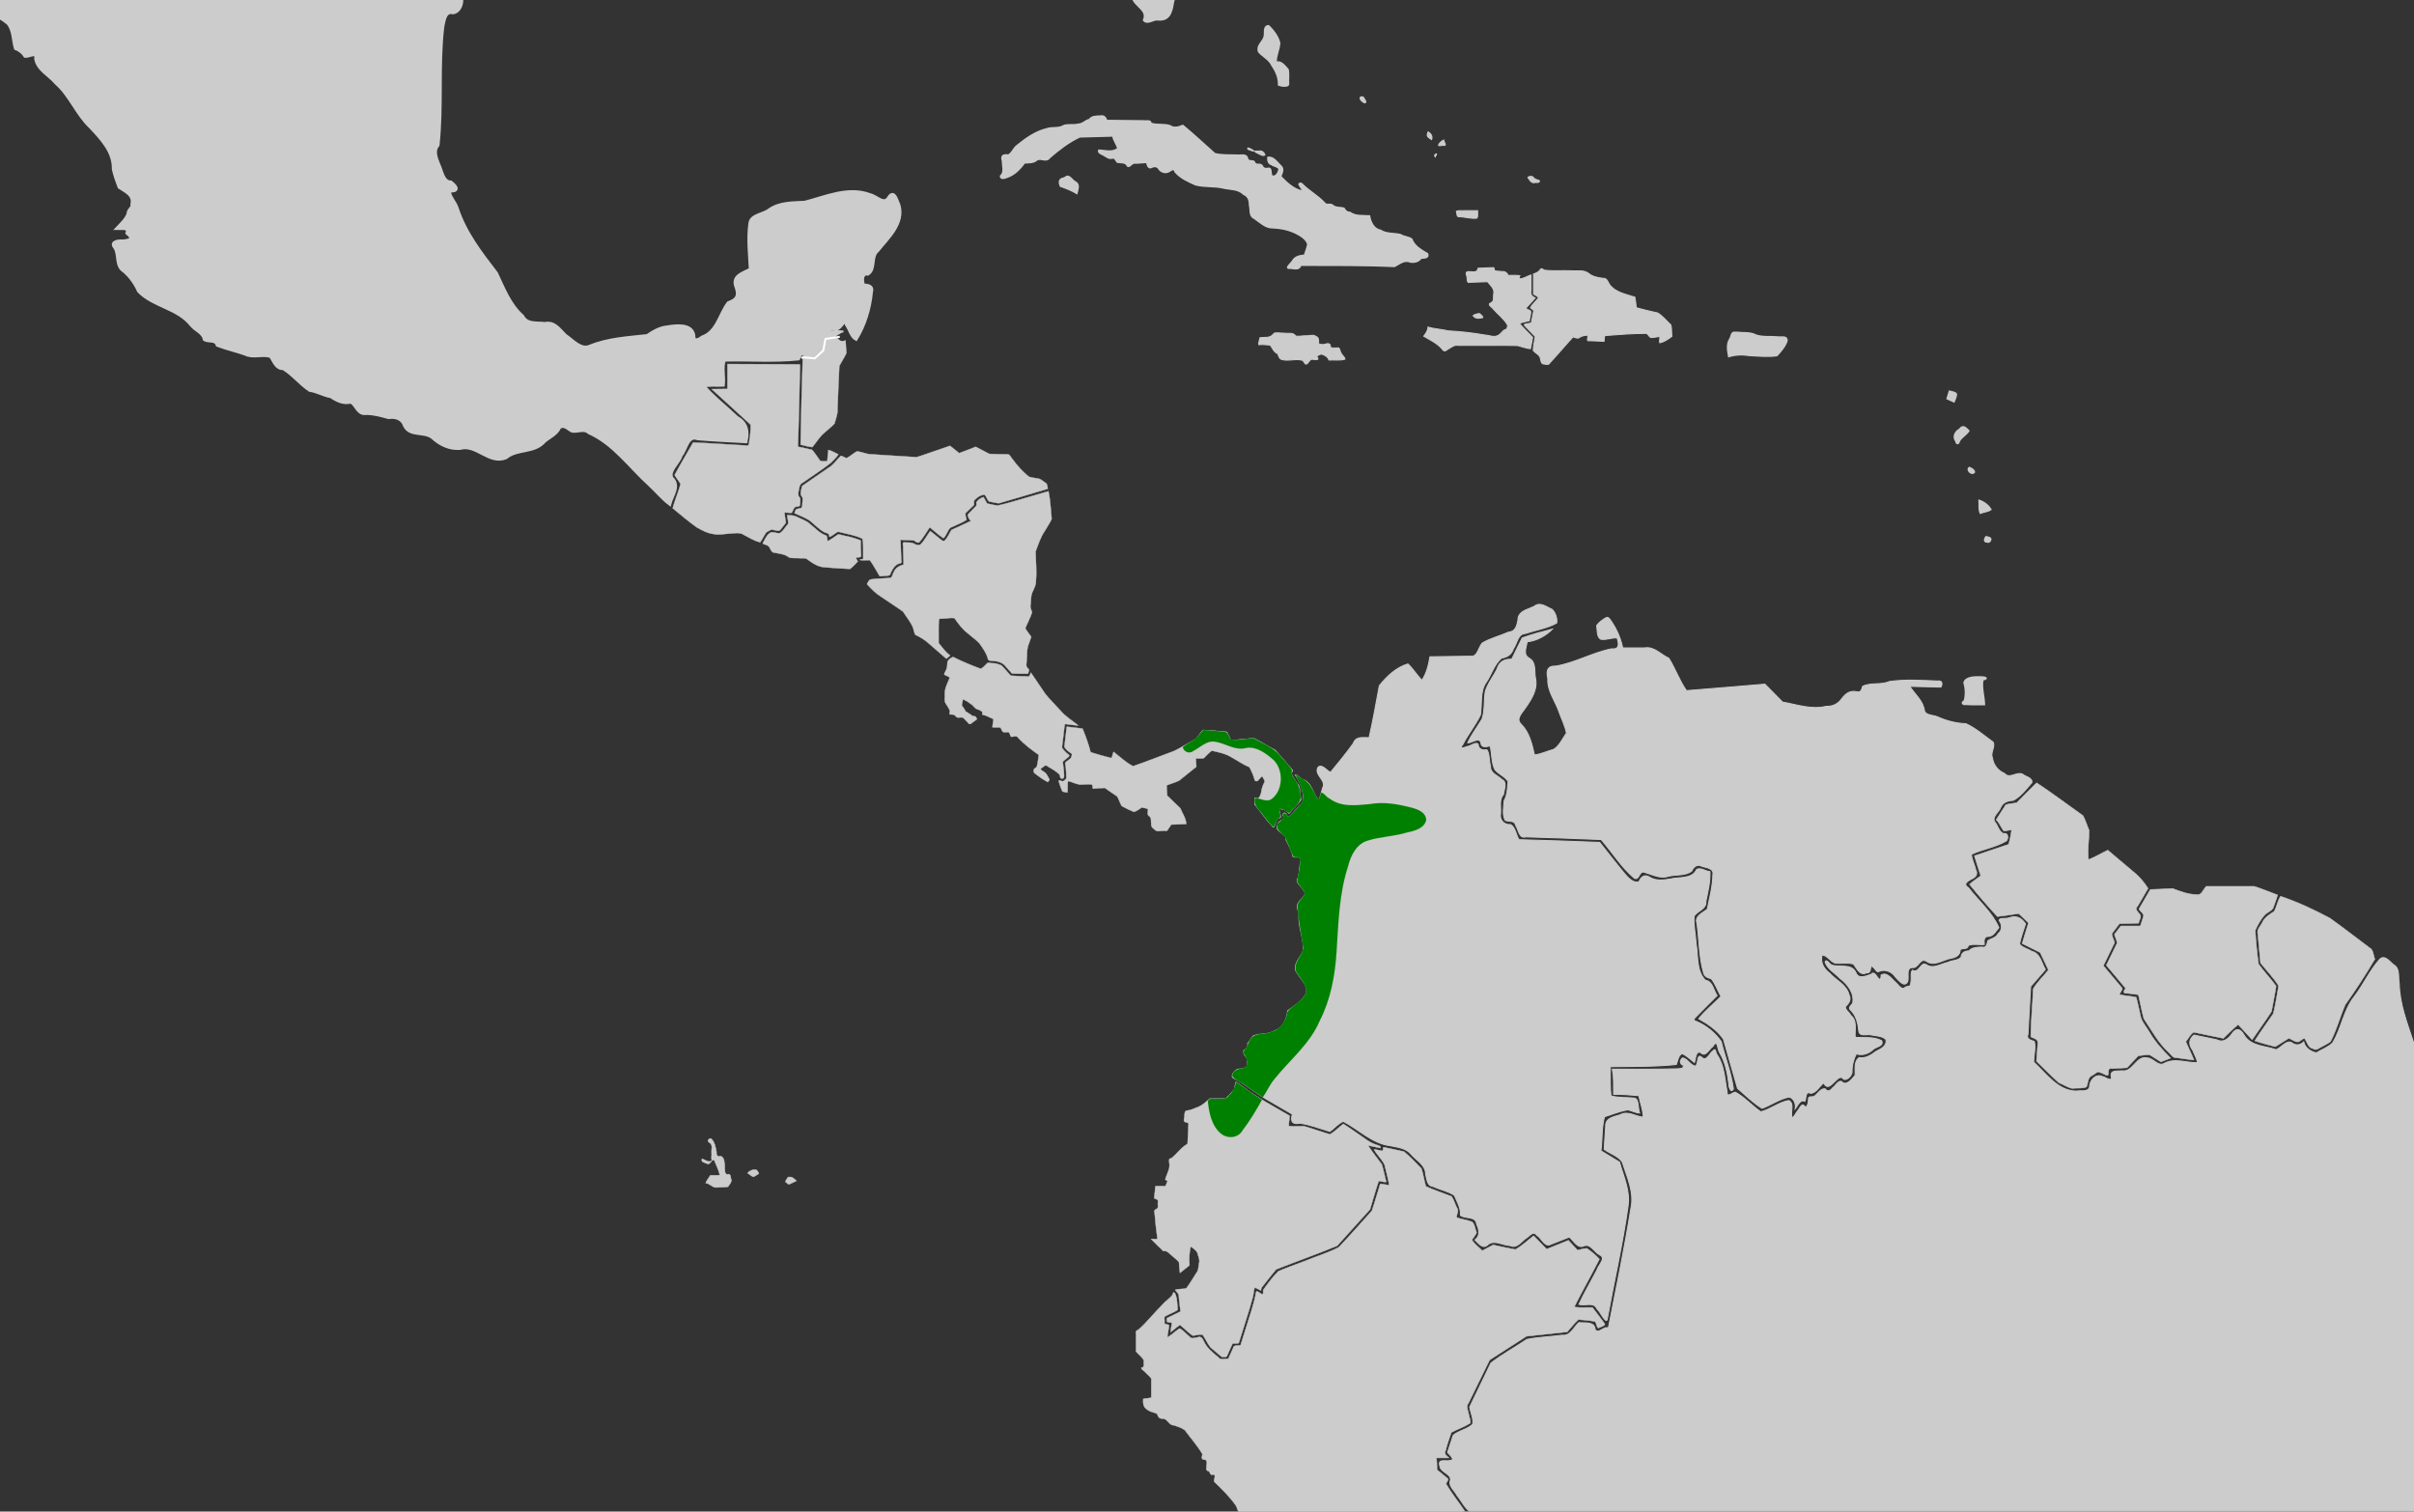 <?xml version="1.0" encoding="UTF-8" standalone="no"?>
<svg
   xmlns:dc="http://purl.org/dc/elements/1.1/"
   xmlns:cc="http://creativecommons.org/ns#"
   xmlns:rdf="http://www.w3.org/1999/02/22-rdf-syntax-ns#"
   xmlns:svg="http://www.w3.org/2000/svg"
   xmlns="http://www.w3.org/2000/svg"
   xmlns:sodipodi="http://sodipodi.sourceforge.net/DTD/sodipodi-0.dtd"
   xmlns:inkscape="http://www.inkscape.org/namespaces/inkscape"
   width="385.763mm"
   height="241.565mm"
   viewBox="0 0 385.763 241.565"
   version="1.1"
   id="svg8"
   inkscape:version="1.0 (4035a4fb49, 2020-05-01)"
   sodipodi:docname="Sapayoa aenigma map.svg">
  <rect x="0" y="0" width="385.763" height="241.565" fill="#333333" stroke="none"/>
  <defs
     id="defs2" />
  <sodipodi:namedview
     id="base"
     pagecolor="#ffffff"
     bordercolor="#666666"
     borderopacity="1.0"
     inkscape:pageopacity="0.0"
     inkscape:pageshadow="2"
     inkscape:zoom="0.1767767"
     inkscape:cx="1030.1213"
     inkscape:cy="990.55459"
     inkscape:document-units="mm"
     inkscape:current-layer="layer2"
     showgrid="false"
     inkscape:window-width="1222"
     inkscape:window-height="1041"
     inkscape:window-x="730"
     inkscape:window-y="57"
     inkscape:window-maximized="0"
     showguides="false"
     inkscape:document-rotation="0">
    <inkscape:grid
       type="xygrid"
       id="grid1410" />
  </sodipodi:namedview>
  <g
     inkscape:groupmode="layer"
     id="layer2"
     inkscape:label="Calque 2"
     style="display:inline">
    <path
       style="fill:#cccccc;stroke:#cccccc;stroke-width:0.326px;stroke-linecap:butt;stroke-linejoin:miter;stroke-opacity:1"
       d="m 151.686,104.403 v 0"
       id="path1416"
       inkscape:connector-curvature="0" />
    <path
       style="fill:#cccccc;stroke:#cccccc;stroke-width:0.326px;stroke-linecap:butt;stroke-linejoin:miter;stroke-opacity:1"
       d="m 311.551,62.569 c 0,0 0.976,0.177 1.034,0.413 0.057,0.236 -0.345,1.18 -0.345,1.18 l -1.034,-0.472 z"
       id="path1478"
       inkscape:connector-curvature="0" />
    <path
       style="opacity:1;fill:#cccccc;fill-opacity:1;stroke:#cccccc;stroke-width:0.234;stroke-miterlimit:4;stroke-dasharray:none;stroke-opacity:1"
       d="m -27.652,-26.937 c -0.742,0.107 -0.935,1.118 -0.845,1.728 0.504,0.291 1.321,0.143 1.289,-0.588 0.006,-0.362 0.02,-1.08 -0.444,-1.141 z"
       id="path1480"
       inkscape:connector-curvature="0" />
    <path
       style="opacity:1;fill:#cccccc;fill-opacity:1;stroke:#cccccc;stroke-width:0.234;stroke-miterlimit:4;stroke-dasharray:none;stroke-opacity:1"
       d="m -34.524,-29.219 c -0.086,0.814 0.675,1.421 1.273,1.801 0.167,-0.401 0.099,-0.925 -0.365,-1.064 -0.312,-0.227 -0.566,-0.565 -0.908,-0.736 z"
       id="path1482"
       inkscape:connector-curvature="0" />
    <path
       style="opacity:1;fill:#cccccc;fill-opacity:1;stroke:#cccccc;stroke-width:0.234;stroke-miterlimit:4;stroke-dasharray:none;stroke-opacity:1"
       d="m 199.148,-8.291 c -0.092,0.386 -0.324,1.155 0.354,1.042 0.469,0.158 0.895,-1.884e-4 1.137,-0.421 1.044,-0.277 2.212,0.111 3.227,-0.249 0.175,-0.424 -0.588,-0.139 -0.776,-0.271 -0.781,-0.113 -1.707,0.01 -2.284,-0.631 -0.5,-0.015 -1.519,-0.467 -1.594,0.196 -0.022,0.111 -0.044,0.223 -0.066,0.334 z"
       id="path1484"
       inkscape:connector-curvature="0" />
    <path
       style="opacity:1;fill:#cccccc;fill-opacity:1;stroke:#cccccc;stroke-width:0.234;stroke-miterlimit:4;stroke-dasharray:none;stroke-opacity:1"
       d="m 209.103,-6.271 c -0.653,1.037 -0.975,2.269 -1.39,3.416 0.184,0.314 0.865,0.36 0.853,-0.167 0.086,-0.8 0.632,-1.385 0.971,-2.055 0.08,-0.511 -0.073,-1.022 -0.129,-1.528 -0.102,0.111 -0.203,0.222 -0.305,0.333 z"
       id="path1486"
       inkscape:connector-curvature="0" />
    <path
       style="opacity:1;fill:#cccccc;fill-opacity:1;stroke:#cccccc;stroke-width:0.234;stroke-miterlimit:4;stroke-dasharray:none;stroke-opacity:1"
       d="m 202.589,4.118 c -0.764,0.183 -0.38,1.259 -0.594,1.833 -0.264,0.789 -1.225,1.367 -0.866,2.327 0.656,0.78 1.707,1.202 2.143,2.203 0.631,0.919 1.094,1.962 1.05,3.11 0.26,0.128 1.691,0.403 1.584,-0.234 -0.055,-0.745 0.103,-1.578 -0.083,-2.269 -0.519,-0.543 -1.03,-1.373 -1.899,-1.153 -0.019,-1.063 0.509,-2.026 0.568,-3.062 -0.239,-1.046 -0.956,-1.962 -1.687,-2.702 -0.065,-0.038 -0.14,-0.06 -0.215,-0.053 z"
       id="path1488"
       inkscape:connector-curvature="0" />
    <path
       style="opacity:1;fill:#cccccc;fill-opacity:1;stroke:#cccccc;stroke-width:0.234;stroke-miterlimit:4;stroke-dasharray:none;stroke-opacity:1"
       d="m 175.825,18.552 c -0.599,0.035 -1.37,-0.023 -1.728,0.55 -0.645,0.126 -1.097,0.756 -1.805,0.75 -0.781,0.225 -1.668,-0.064 -2.404,0.267 -0.753,0.463 -1.773,0.163 -2.605,0.464 -1.767,0.418 -3.304,1.504 -4.712,2.644 -0.593,0.402 -0.809,1.234 -1.435,1.555 -0.797,-0.105 -1.226,0.057 -0.931,0.963 -0.018,0.794 0.381,1.786 -0.318,2.38 -0.048,0.599 0.768,0.327 1.083,0.19 1.15,-0.393 2.047,-1.312 2.738,-2.282 0.695,-0.056 1.45,0.036 2.021,-0.492 0.657,-0.348 1.507,0.414 1.994,-0.332 1.477,-1.283 3.069,-2.512 4.819,-3.333 1.768,-0.049 3.535,-0.097 5.303,-0.146 0.095,0.732 0.618,1.316 0.793,1.994 -0.9,0.724 -2.035,0.306 -3.051,0.278 -0.198,0.432 0.557,0.658 0.836,0.821 0.413,0.237 0.75,0.57 1.273,0.452 0.518,-0.158 0.598,0.388 0.86,0.655 0.573,0.102 1.313,-0.085 1.622,0.594 0.328,0.333 0.733,-0.66 1.295,-0.455 0.592,-0.054 1.185,-0.079 1.778,-0.12 0.093,0.43 0.262,1.102 0.84,0.763 0.449,-0.208 0.928,-0.109 1.155,0.361 0.46,0.554 1.247,0.668 1.804,0.183 0.294,-0.184 0.662,-0.294 0.715,0.183 0.845,1.011 2.109,1.565 3.277,2.086 1.437,0.387 2.958,0.171 4.412,0.507 1.11,0.269 2.389,0.122 3.259,1 0.764,0.31 0.975,0.965 0.964,1.758 0.195,0.703 -0.076,1.723 0.717,2.074 0.947,0.635 1.823,1.589 3.042,1.541 1.437,0.062 2.854,0.377 4.113,1.117 0.6,0.327 1.237,0.825 1.447,1.501 -0.12,0.606 -0.345,1.182 -0.529,1.769 -0.73,0.049 -1.515,0.195 -1.915,0.905 -0.27,0.461 -1.433,1.299 -0.281,1.171 0.569,0.062 1.38,0.301 1.591,-0.482 4.994,0.022 9.991,-0.034 14.982,0.195 0.783,-0.393 1.579,-1.131 2.503,-0.715 0.633,0.117 1.339,-0.027 1.721,-0.587 0.439,-0.097 1.314,0.04 1.064,-0.727 -0.987,-0.594 -2.104,-1.171 -2.533,-2.342 -0.521,-0.379 -1.241,-0.356 -1.788,-0.712 -1.062,-0.259 -2.234,-0.08 -3.189,-0.687 -1.083,-0.195 -1.607,-1.296 -1.77,-2.307 -1.065,-0.076 -2.227,0.102 -3.143,-0.571 -0.45,0.026 -0.732,-0.282 -0.941,-0.653 -0.614,-0.188 -1.352,-0.01 -1.869,-0.53 -0.42,-0.241 -0.982,0.141 -1.293,-0.385 -1.063,-1.123 -2.443,-1.846 -3.518,-2.953 -0.195,-0.255 -0.728,-0.096 -0.398,0.242 0.082,0.265 0.551,0.668 0.437,0.886 -1.398,-0.282 -2.506,-1.341 -3.466,-2.34 0.185,-0.532 0.581,-1.195 0.033,-1.671 -0.582,-0.546 -1.196,-1.55 -2.089,-1.375 -0.019,0.476 0.053,1.011 0.594,1.139 0.33,0.275 1.026,0.308 1.188,0.683 -0.013,0.549 -0.503,1.399 -1.11,1.149 -0.328,-0.406 0.063,-1.438 -0.717,-1.198 -0.381,0.072 -0.725,-0.053 -0.854,-0.432 -0.278,-0.433 -1.016,-0.035 -1.198,-0.474 -0.073,-0.558 -0.98,-0.064 -1.135,-0.644 -0.157,-0.884 -1.054,-0.501 -1.679,-0.586 -1.186,-0.05 -2.443,0.048 -3.575,-0.243 -1.696,-1.506 -3.347,-3.07 -5.099,-4.508 -0.664,0.269 -1.392,0.51 -2.04,0.055 -0.991,-0.345 -2.126,-0.054 -3.082,-0.405 0.049,-0.577 -0.807,-0.275 -1.141,-0.377 -1.968,-0.033 -3.935,-0.039 -5.903,-0.06 -0.175,-0.52 -0.456,-0.82 -1.029,-0.702 z"
       id="path1490"
       inkscape:connector-curvature="0" />
    <path
       style="opacity:1;fill:#cccccc;fill-opacity:1;stroke:#cccccc;stroke-width:0.234;stroke-miterlimit:4;stroke-dasharray:none;stroke-opacity:1"
       d="m 169.972,28.464 c -0.751,0.112 -0.795,0.702 -0.497,1.304 0.881,0.297 1.787,0.658 2.609,1.147 0.148,-0.712 0.523,-1.503 -0.32,-1.883 -0.481,-0.273 -0.91,-1.203 -1.494,-0.712 -0.099,0.048 -0.199,0.096 -0.298,0.145 z"
       id="path1492"
       inkscape:connector-curvature="0" />
    <path
       style="opacity:1;fill:#cccccc;fill-opacity:1;stroke:#cccccc;stroke-width:0.234;stroke-miterlimit:4;stroke-dasharray:none;stroke-opacity:1"
       d="m 217.656,15.494 c -0.651,0.025 -0.038,0.701 0.243,0.817 0.38,0.275 0.411,-0.102 0.18,-0.358 -0.104,-0.164 -0.182,-0.478 -0.423,-0.459 z"
       id="path1494"
       inkscape:connector-curvature="0" />
    <path
       style="opacity:1;fill:#cccccc;fill-opacity:1;stroke:#cccccc;stroke-width:0.165;stroke-miterlimit:4;stroke-dasharray:none;stroke-opacity:1"
       d="m 201.057,24.526 c 0.312,0.158 0.799,0.486 1.091,0.231 -0.196,-0.48 -0.535,-0.73 -1.049,-0.601 -0.761,-0.071 -0.759,0.053 -0.074,0.353 z"
       id="path1496"
       inkscape:connector-curvature="0" />
    <path
       style="opacity:1;fill:#cccccc;fill-opacity:1;stroke:#cccccc;stroke-width:0.165;stroke-miterlimit:4;stroke-dasharray:none;stroke-opacity:1"
       d="m 199.401,23.647 c -0.164,0.268 0.415,0.316 0.571,0.413 0.106,0.068 0.634,0.166 0.269,-0.041 -0.26,-0.155 -0.537,-0.342 -0.84,-0.372 z"
       id="path1498"
       inkscape:connector-curvature="0" />
    <path
       style="opacity:1;fill:#cccccc;fill-opacity:1;stroke:#cccccc;stroke-width:0.165;stroke-miterlimit:4;stroke-dasharray:none;stroke-opacity:1"
       d="m 228.114,21.379 c -0.208,0.439 0.387,0.761 0.66,0.923 0.191,-0.494 -0.092,-0.954 -0.512,-1.192 -0.103,-0.158 -0.096,0.227 -0.148,0.269 z"
       id="path1500"
       inkscape:connector-curvature="0" />
    <path
       style="opacity:1;fill:#cccccc;fill-opacity:1;stroke:#cccccc;stroke-width:0.165;stroke-miterlimit:4;stroke-dasharray:none;stroke-opacity:1"
       d="m 230.647,22.406 c -0.294,0.191 -0.742,0.465 -0.762,0.854 0.228,0.095 0.57,-0.085 0.84,-0.021 0.517,0.126 0.054,-0.568 -0.035,-0.816 -0.009,-0.013 -0.026,-0.025 -0.044,-0.017 z"
       id="path1502"
       inkscape:connector-curvature="0" />
    <path
       style="opacity:1;fill:#cccccc;fill-opacity:1;stroke:#cccccc;stroke-width:0.165;stroke-miterlimit:4;stroke-dasharray:none;stroke-opacity:1"
       d="m 229.54,24.578 c -0.213,0.032 -0.396,0.309 -0.201,0.479 0.009,-0.101 0.336,-0.396 0.201,-0.479 z"
       id="path1504"
       inkscape:connector-curvature="0" />
    <path
       style="opacity:1;fill:#cccccc;fill-opacity:1;stroke:#cccccc;stroke-width:0.165;stroke-miterlimit:4;stroke-dasharray:none;stroke-opacity:1"
       d="m 233.885,33.67 c -0.362,0.056 -0.841,-0.097 -1.147,0.11 0.118,0.322 -0.008,0.976 0.527,0.85 0.914,0.059 1.844,0.342 2.755,0.232 0.2,-0.341 0.059,-0.811 0.106,-1.194 -0.747,2.14e-4 -1.494,-6.6e-4 -2.241,6.61e-4 z"
       id="path1506"
       inkscape:connector-curvature="0" />
    <path
       style="opacity:1;fill:#cccccc;fill-opacity:1;stroke:#cccccc;stroke-width:0.165;stroke-miterlimit:4;stroke-dasharray:none;stroke-opacity:1"
       d="m 244.655,28.191 c -0.205,0.019 -0.714,0.061 -0.359,0.356 0.245,0.399 0.517,0.768 1.028,0.617 0.205,-0.003 0.845,0.063 0.643,-0.314 -0.322,-0.124 -0.702,-0.157 -0.923,-0.489 -0.103,-0.107 -0.237,-0.195 -0.39,-0.169 z"
       id="path1508"
       inkscape:connector-curvature="0" />
    <path
       style="opacity:1;fill:#cccccc;fill-opacity:1;stroke:#cccccc;stroke-width:0.165;stroke-miterlimit:4;stroke-dasharray:none;stroke-opacity:1"
       d="m 203.364,53.521 c -0.507,0.576 -1.359,0.322 -2.024,0.467 -0.028,0.347 -0.276,0.786 -0.167,1.1 0.594,-0.099 1.211,0.037 1.811,0.049 0.352,0.488 0.61,1.18 1.198,1.383 0.163,0.377 0.241,0.864 0.722,0.95 1.058,0.277 2.194,-0.201 3.247,0.117 0.262,0.163 0.4,0.891 0.793,0.48 0.285,-0.314 0.45,-0.788 0.957,-0.615 0.531,0.028 1.02,0.081 0.499,-0.466 0.141,-0.188 0.643,-0.458 0.903,-0.362 0.449,0.164 0.911,0.41 1.065,0.912 0.843,-0.05 1.739,0.112 2.551,-0.131 0.013,-0.353 -0.461,-0.592 -0.578,-0.927 -0.291,-0.319 -0.14,-1.058 -0.731,-0.862 -0.31,-0.066 -0.956,0.17 -1.033,-0.287 0.076,-0.513 -0.541,-0.439 -0.839,-0.312 -0.342,0.118 -0.699,0.036 -1.03,-0.075 0.006,-0.428 0.098,-0.995 -0.409,-1.168 -0.459,-0.385 -1.108,-0.047 -1.652,-0.107 -0.526,-0.016 -1.126,0.156 -1.607,0.028 -0.402,-0.633 -1.24,-0.338 -1.848,-0.448 -0.51,0.024 -1.084,-0.124 -1.555,0.002 -0.091,0.091 -0.181,0.181 -0.272,0.272 z"
       id="path1510"
       inkscape:connector-curvature="0" />
    <path
       style="opacity:1;fill:#cccccc;fill-opacity:1;stroke:#cccccc;stroke-width:0.165;stroke-miterlimit:4;stroke-dasharray:none;stroke-opacity:1"
       d="m 236.322,50.108 c -0.299,0.072 -0.704,0.133 -0.919,0.343 0.323,0.442 0.852,0.489 1.333,0.34 0.545,0.046 -0.061,-0.469 -0.253,-0.633 -0.049,-0.029 -0.104,-0.056 -0.162,-0.05 z"
       id="path1512"
       inkscape:connector-curvature="0" />
    <path
       style="opacity:1;fill:#cccccc;fill-opacity:1;stroke:#cccccc;stroke-width:0.165;stroke-miterlimit:4;stroke-dasharray:none;stroke-opacity:1"
       d="m 238.115,42.789 c -0.641,0.013 -1.281,0.055 -1.921,0.083 -0.093,0.622 -0.575,0.611 -1.081,0.56 -0.578,-0.078 -1.032,-0.046 -0.723,0.66 0.141,0.395 -0.086,1.246 0.558,1.019 0.921,-0.032 1.841,-0.064 2.762,-0.096 0.451,0.572 1.179,1.128 0.984,1.966 -0.095,0.493 0.138,1.169 -0.421,1.407 -0.719,0.288 0.173,0.687 0.399,1.04 0.724,0.822 1.637,1.502 2.204,2.452 0.119,0.381 -0.073,0.819 -0.489,0.855 -0.382,0.278 -0.618,0.75 -1.091,0.921 -0.624,0.297 -1.327,-0.089 -1.977,-0.106 -1.955,-0.352 -3.931,-0.563 -5.91,-0.671 -1.05,-0.269 -2.191,-0.283 -3.203,-0.605 -0.044,0.564 -0.358,1.026 -0.686,1.457 1.021,0.604 2.124,1.108 2.927,2.03 0.242,0.425 0.559,0.369 0.881,0.074 0.553,-0.3 1.057,-0.784 1.726,-0.637 3.148,0.015 6.304,-0.029 9.447,0.022 0.682,0.167 1.371,0.441 2.058,0.517 0.156,-0.597 0.236,-1.212 0.351,-1.818 -0.703,-0.746 -1.466,-1.459 -2.119,-2.239 0.515,-0.198 1.065,-0.287 1.596,-0.429 0.033,-0.503 0.292,-1.031 0.209,-1.521 -0.188,-0.226 -0.676,-0.221 -0.739,-0.525 0.515,-0.499 0.972,-1.062 1.457,-1.593 -0.531,-0.217 -0.797,-0.584 -0.66,-1.179 0,-0.83 0,-1.66 0,-2.49 -0.584,0.182 -1.14,0.588 -1.749,0.624 -0.275,-0.132 -0.077,-0.367 -0.028,-0.512 -0.618,-0.085 -1.252,-0.018 -1.876,-0.04 -0.164,-0.432 -0.541,-0.666 -0.991,-0.614 -0.393,-0.095 -0.932,0.05 -1.245,-0.24 0.071,-0.224 -0.008,-0.472 -0.294,-0.375 -0.118,-0.002 -0.237,-6.61e-4 -0.355,6.62e-4 z"
       id="path1514"
       inkscape:connector-curvature="0" />
    <path
       style="opacity:1;fill:#cccccc;fill-opacity:1;stroke:#cccccc;stroke-width:0.165;stroke-miterlimit:4;stroke-dasharray:none;stroke-opacity:1"
       d="m 246.06,43.211 c -0.263,0.299 -0.63,0.464 -1.001,0.571 0,1.068 0,2.136 0,3.204 0.233,0.199 0.704,0.303 0.793,0.607 -0.357,0.578 -1.003,0.982 -1.266,1.6 0.273,0.214 0.664,0.388 0.432,0.805 -0.099,0.528 -0.198,1.056 -0.297,1.585 -0.285,0.177 -1.42,0.105 -1.052,0.474 0.556,0.573 1.112,1.146 1.668,1.718 -0.091,0.746 -0.326,1.505 -0.314,2.248 0.384,0.468 1.109,0.67 1.159,1.38 0.072,0.331 0.125,0.81 0.573,0.766 0.332,0.065 0.724,0.202 0.916,-0.193 1.266,-1.347 2.446,-2.776 3.703,-4.132 0.389,0.12 0.847,0.359 1.173,-0.022 0.363,-0.163 0.818,-0.254 1.188,-0.252 0.101,0.333 -0.328,1.032 0.256,0.877 0.779,0.013 1.556,0.068 2.333,0.108 0.059,-0.296 0,-0.674 0.159,-0.927 2.2,-0.178 4.409,-0.347 6.616,-0.352 0.346,0.143 0.484,0.794 0.97,0.655 0.369,0.021 0.972,-0.229 1.19,-0.084 0.008,0.291 -0.125,0.689 -0.02,0.933 0.721,-0.148 1.347,-0.584 1.927,-1.028 -0.073,-0.599 2.3e-4,-1.268 -0.162,-1.825 -0.691,-0.636 -1.294,-1.409 -2.089,-1.906 -1.151,-0.265 -2.305,-0.515 -3.44,-0.85 -0.057,-0.563 -0.101,-1.13 -0.22,-1.684 -1.425,-0.465 -3.101,-0.724 -4.065,-2.029 -0.246,-0.418 -0.417,-1.05 -1.021,-0.975 -0.826,-0.108 -1.673,-0.251 -2.338,-0.81 -0.812,-0.599 -1.863,-0.307 -2.791,-0.402 -1.426,-0.053 -2.869,0.088 -4.285,-0.096 -0.338,-0.203 -0.415,-0.423 -0.695,0.035 z"
       id="path1516"
       inkscape:connector-curvature="0" />
    <path
       style="opacity:1;fill:#cccccc;fill-opacity:1;stroke:#cccccc;stroke-width:0.234;stroke-miterlimit:4;stroke-dasharray:none;stroke-opacity:1"
       d="m 277.069,53.114 c -0.436,0.056 -0.408,0.781 -0.655,1.08 -0.54,0.852 -0.32,1.889 -0.159,2.8 1.08,-0.335 2.2,-0.38 3.311,-0.186 1.457,0.068 2.953,0.24 4.394,0.019 0.64,-0.681 1.304,-1.46 1.61,-2.358 0.023,-0.866 -0.894,-0.52 -1.443,-0.615 -1.172,-0.118 -2.42,0.081 -3.541,-0.307 -0.891,-0.496 -2.006,-0.306 -2.992,-0.43 -0.175,-0.006 -0.349,-0.009 -0.524,-0.004 z"
       id="path1518"
       inkscape:connector-curvature="0" />
    <path
       style="opacity:1;fill:#cccccc;fill-opacity:1;stroke:#cccccc;stroke-width:0.33;stroke-miterlimit:4;stroke-dasharray:none;stroke-opacity:1"
       d="m 315.816,108.226 c -0.628,0.016 -1.735,0.153 -1.903,0.863 0.255,0.932 0.319,2.07 0.014,2.991 -0.449,0.139 -0.311,0.537 0.15,0.435 0.995,0.079 1.993,0.033 2.99,0.045 -0.036,-1.307 -0.501,-2.692 -0.246,-3.967 0.186,0.017 0.827,-0.19 0.335,-0.301 -0.441,-0.08 -0.893,-0.073 -1.339,-0.068 z"
       id="path1520"
       inkscape:connector-curvature="0" />
    <path
       style="opacity:1;fill:#cccccc;fill-opacity:1;stroke:#cccccc;stroke-width:0.234;stroke-miterlimit:4;stroke-dasharray:none;stroke-opacity:1"
       d="m 313.108,68.619 c -0.642,0.346 -1.084,1.168 -0.585,1.837 0.16,0.6 0.429,0.587 0.604,0.012 0.373,-0.651 1.126,-1 1.499,-1.616 -0.481,-0.493 -0.94,-1.023 -1.476,-0.265 z"
       id="path1522"
       inkscape:connector-curvature="0" />
    <path
       style="opacity:1;fill:#cccccc;fill-opacity:1;stroke:#cccccc;stroke-width:0.234;stroke-miterlimit:4;stroke-dasharray:none;stroke-opacity:1"
       d="m 314.706,74.714 c -0.557,0.368 0.393,1.321 0.811,0.743 0.013,-0.332 -0.529,-0.656 -0.811,-0.743 z"
       id="path1524"
       inkscape:connector-curvature="0" />
    <path
       style="opacity:1;fill:#cccccc;fill-opacity:1;stroke:#cccccc;stroke-width:0.234;stroke-miterlimit:4;stroke-dasharray:none;stroke-opacity:1"
       d="m 316.267,79.955 c 0.062,0.664 -0.1,1.472 0.192,2.061 0.541,-0.219 1.234,-0.243 1.69,-0.591 -0.4,-0.692 -1.147,-1.218 -1.882,-1.47 z"
       id="path1526"
       inkscape:connector-curvature="0" />
    <path
       style="opacity:1;fill:#cccccc;fill-opacity:1;stroke:#cccccc;stroke-width:0.234;stroke-miterlimit:4;stroke-dasharray:none;stroke-opacity:1"
       d="m 317.383,85.778 c -0.258,0.219 -0.411,0.92 0.154,0.815 0.414,0.3 0.917,-0.609 0.314,-0.679 -0.148,-0.064 -0.304,-0.138 -0.468,-0.136 z"
       id="path1528"
       inkscape:connector-curvature="0" />
    <path
       style="opacity:1;fill:#cccccc;fill-opacity:1;stroke:#cccccc;stroke-width:0.585;stroke-miterlimit:4;stroke-dasharray:none;stroke-opacity:1"
       d="m -60.619,-59.08 c 0.601,1.116 0.287,2.69 1.112,3.631 4.814,-0.04 9.629,-0.873 14.442,-1.233 0.52,0.209 2.337,-0.753 2.032,0.281 -0.223,0.66 -0.66,1.786 0.435,1.83 7.892,3.087 15.798,6.149 23.773,8.998 6.125,-0.008 12.25,-0.047 18.375,-0.073 0.346,-1.085 -0.754,-3.465 0.683,-3.572 3.804,-0.338 7.634,-0.151 11.448,-0.204 2.666,2.657 4.947,5.78 7.932,8.067 1.141,0.648 2.77,0.652 2.947,2.289 1.155,2.77 2.309,5.541 3.464,8.311 2.698,1.232 5.298,2.852 8.108,3.738 1.829,-1.34 2.119,-3.987 3.026,-5.972 0.773,-0.06 1.807,-0.051 2.049,-1 1.178,-0.134 2.294,0.905 3.549,0.527 1.406,-0.271 2.724,-0.283 3.651,1.01 1.353,1.331 3.157,2.316 4.221,3.869 2.021,4.912 4.099,10.186 8.344,13.528 0.856,1.95 -0.019,4.408 1.521,6.137 0.68,1.183 1.5,2.607 3.025,2.533 2.11,0.819 3.932,2.641 6.347,2.321 1.29,-0.061 2.207,1.756 3.43,1.336 0.12,-1.871 -0.637,-3.769 -0.591,-5.682 -0.282,-1.355 0.448,-3.294 -1.174,-3.861 -0.64,-0.346 -1.601,-1.17 -0.159,-0.88 1.581,0.406 2.355,0.03 1.793,-1.751 0.154,-0.989 -0.868,-3.042 0.733,-2.679 1.155,-0.172 1.094,-1.533 1.456,-2.325 1.083,-0.272 2.226,-0.483 3.104,-1.322 1.01,-0.448 1.26,-1.331 0.388,-2.094 0.111,-0.799 1.635,-1.102 2.031,-0.252 1.1,0.587 2.402,-0.494 3.499,-0.765 2.069,-0.792 2.998,-3.035 4.895,-4.119 2.07,-1.559 4.162,-3.434 6.882,-3.413 2.126,-0.117 4.38,-1.2 6.339,0.07 1.821,0.905 3.994,1.588 5.923,0.832 -0.755,-0.74 -0.867,-2.489 0.253,-2.858 1.846,-0.528 2.527,1.597 3.805,2.443 1.406,0.791 1.956,2.639 3.621,2.979 0.815,0.351 0.81,1.778 1.685,0.55 1.12,-0.692 2.991,-1.85 3.92,-0.266 0.565,0.562 0.252,-1.266 -0.207,-1.602 -0.399,-0.254 -0.851,-1.063 0.008,-0.78 1.033,0.092 2.214,0.696 3.173,0.52 -0.683,-1.209 -0.611,-1.803 0.878,-1.985 0.959,0.062 0.988,-1.839 0.598,-1.774 -0.625,0.505 -1.945,1.332 -2.556,0.519 0.233,-0.942 -0.575,-1.573 -1.411,-1.115 -0.79,0.467 -2.036,-0.323 -1.966,-1.061 0.582,-1.491 1.412,-1.891 2.785,-1.194 4.034,0.678 7.936,-1.139 11.972,-0.794 0.398,-0.515 0.588,-1.875 1.228,-1.969 0.775,0.902 0.875,2.874 2.434,2.273 1.156,-0.026 2.614,0.07 3.14,-1.264 0.916,1.023 2.178,1.471 3.482,0.962 0.758,0.09 1.781,-0.698 2.417,-0.283 0.069,1.287 1.924,0.86 2.646,1.58 1.864,1.038 3.799,2.297 4.778,4.271 2.808,-0.612 5.193,-2.532 7.961,-3.204 2.976,1.508 4.496,4.851 6.858,7.108 0.561,0.314 1.507,0.027 1.515,1.025 0.379,1.397 0.684,2.814 1.031,4.22 -1.471,1.413 -1.2,3.596 -1.4,5.46 0.445,-0.145 1.385,-1.961 1.675,-0.901 1.337,1.48 -0.276,2.429 -0.358,3.578 0.819,2.091 2.195,3.903 3.112,5.911 0.461,1.981 3.001,3.036 2.738,5.25 0.929,1.028 2.733,1.305 2.891,2.986 0.44,1.35 2.482,1.909 1.819,3.59 0.421,0.489 1.457,-0.33 2.071,-0.215 1.712,0.212 2.069,-1.062 2.303,-2.524 0.154,-1.248 1.426,-1.914 1.215,-3.264 0.087,-3.934 0.881,-8.092 -0.847,-11.794 -0.864,-1.893 -1.889,-3.748 -1.88,-5.911 -0.015,-1.545 -0.37,-2.962 -1.415,-4.118 -1.536,-2.105 -2.832,-4.42 -3.151,-7.076 -0.441,-2.563 -1.476,-5.001 -1.908,-7.541 0.779,-1.946 0.441,-4.168 1.382,-6.091 0.757,-1.563 0.885,-3.923 2.626,-4.679 0.594,-1.111 0.336,-2.978 1.524,-3.657 0.336,0.142 1.333,1.241 1.325,0.335 -0.47,-0.588 -0.427,-1.56 0.539,-1.284 1.469,0.289 2.601,-0.245 3.44,-1.509 1.15,-1.363 2.522,-2.538 4.312,-2.793 1.384,-0.515 -0.664,-0.41 -1.088,-0.444 -29.027,-0.314 -58.058,-0.15 -87.087,-0.21 -55.727,-0.005 -111.454,-0.002 -167.181,-0.003 0.085,0.164 0.17,0.327 0.256,0.491 z"
       id="path1739"
       inkscape:connector-curvature="0" />
    <path
       style="opacity:1;fill:#cccccc;fill-opacity:1;stroke:#cccccc;stroke-width:0.585;stroke-miterlimit:4;stroke-dasharray:none;stroke-opacity:1"
       d="m -44.569,-55.744 c -4.741,0.626 -9.516,0.974 -14.273,1.464 1.026,0.551 1.435,1.615 1.055,2.737 -0.051,1.472 2.118,1.96 1.752,3.584 -0.289,1.133 0.879,1.511 1.112,2.44 1.138,1.005 1.119,2.58 1.768,3.833 0.978,0.811 1.486,1.957 1.264,3.262 -0.057,1.371 1.909,1.619 1.658,3.116 -0.147,2.939 2.376,4.832 4.653,6.029 2.862,1.958 5.486,4.482 7.362,7.416 -0.98,1.554 -0.259,3.531 -0.84,5.179 -1.376,0.701 -3.098,0.013 -4.596,0.038 -1.364,-0.362 -1.592,-0.161 -0.516,0.891 0.981,1.1 2.86,1.48 2.88,3.261 0.45,1.012 1.866,0.289 2.541,1.105 1.331,0.562 2.09,2.254 3.52,2.468 1.678,-0.061 1.264,-2.516 2.433,-3.084 0.922,0.439 0.796,1.449 0.455,2.217 0.271,0.866 0.639,1.724 0.679,2.636 1.363,0.691 2.737,1.485 4.084,2.223 2.377,2.634 2.748,6.67 1.554,9.961 -0.326,0.863 -0.76,2.078 0.68,1.714 0.967,-0.174 1.942,0.027 1.975,1.188 0.61,0.379 1.515,0.287 1.926,1.093 1.264,1.584 3.201,2.328 4.448,3.961 1.088,1.222 2.323,2.311 3.719,3.09 0.952,0.944 1.073,2.337 1.032,3.584 0.814,1.271 2.314,0.617 3.067,-0.34 1.816,-1.347 0.759,-4.195 -0.826,-5.283 -0.889,-0.771 -0.231,-2.318 -1.514,-2.827 -0.456,-0.4 -1.354,-1.294 -1.417,-0.16 -0.84,0.255 -2.407,0.397 -2.905,-0.053 -0.209,-3.808 -1.853,-7.394 -3.442,-10.785 -0.667,-1.249 -1.918,-2.249 -1.652,-3.837 -0.257,-2.163 -0.872,-4.479 -2.855,-5.621 -1.52,-1.307 -2.679,-3.023 -3.774,-4.71 -0.252,-1.512 -2.138,-1.889 -2.748,-2.975 -0.014,-1.721 0.26,-3.62 -0.909,-5.028 -0.678,-0.646 -1.993,-0.157 -2.87,-0.322 0.81,-0.54 1.522,-1.545 0.529,-2.31 -0.723,-0.717 -2.69,0.134 -2.49,-1.438 0.442,-1.609 -0.765,-2.526 -1.763,-3.534 -1.685,-1.781 -3.369,-3.563 -5.053,-5.345 -0.319,-2.587 0.315,-5.562 -1.474,-7.712 -1.102,-1.426 0.196,-3.232 0.287,-4.807 0.091,-0.721 0.244,-1.771 1.194,-1.192 1.679,0.386 3.073,1.595 4.429,2.468 0.147,-0.399 -0.485,-1.767 0.385,-1.257 1.571,0.706 2.404,2.379 3.73,3.342 0.817,0.224 2.458,-0.389 2.297,1.072 0.524,2.288 0.165,5.15 2.193,6.742 0.762,1.176 0.277,2.781 1.1,3.992 0.675,1.097 0.875,3.058 2.351,3.248 0.481,1.3 0.16,3.224 1.774,3.819 1.489,0.351 0.475,2.212 1.635,2.902 1.785,1.61 3.537,3.49 5.748,4.377 0.686,0.728 2.514,-0.219 2.38,1.281 -0.262,1.168 -0.804,2.627 0.375,3.515 0.976,1.183 2.493,1.43 3.81,1.875 0.095,0.993 0.946,1.694 0.844,2.752 0.921,0.28 2.344,-0.547 2.891,0.754 0.541,1.09 1.679,2.493 0.519,3.545 -0.559,0.914 -1.911,2.536 -0.394,3.264 2.004,0.987 3.793,2.364 5.59,3.658 0.777,-0.451 1.879,0.473 2.517,0.984 0.928,1.132 0.805,2.71 1.195,3.997 0.639,0.255 1.187,0.671 1.535,1.24 0.595,0.053 1.949,-0.847 1.708,0.425 0.296,1.749 2.199,2.626 3.244,3.896 2.251,1.973 3.294,4.954 5.477,7.01 1.759,1.88 3.757,3.942 3.689,6.756 0.226,0.978 0.561,1.947 0.914,2.85 0.958,0.649 2.407,1.224 2.061,2.726 0.109,0.747 -0.644,0.83 -0.629,1.6 -0.366,0.915 -1.103,1.58 -1.757,2.273 0.648,0.025 1.948,-0.298 1.598,0.757 1.068,0.863 0.651,1.195 -0.675,1.324 -0.593,-0.069 -2.088,0.041 -1.28,0.979 0.753,1.177 0.074,2.933 1.479,3.779 1.017,0.887 1.787,1.992 2.323,3.198 2.414,2.444 6.221,2.643 8.408,5.415 0.68,0.845 1.88,1.153 2.108,2.303 0.672,0.371 1.757,-0.083 2.052,0.895 1.577,0.604 3.273,0.943 4.855,1.57 1.187,0.342 2.683,-0.226 3.696,0.258 0.487,0.771 0.89,1.966 1.944,1.876 1.554,0.945 2.727,2.472 4.256,3.489 1.185,0.155 2.194,0.82 3.377,1.005 0.966,0.665 2.012,1.167 3.191,0.866 0.903,0.478 1.104,2.04 2.414,1.819 1.263,-9.36e-4 2.45,0.343 3.608,0.661 1.108,-0.161 2.209,0.158 2.601,1.364 0.862,1.684 3.083,0.794 4.415,1.841 1.192,1.112 2.705,1.846 4.363,1.724 2.662,-0.779 4.745,2.636 7.386,1.475 1.765,-1.474 4.486,-0.705 6.088,-2.566 0.854,-0.74 1.954,-1.149 2.429,-2.234 0.796,-0.571 1.412,0.265 2.053,0.563 0.935,0.155 1.848,-0.487 2.716,0.271 3.946,1.752 6.529,5.504 9.685,8.347 1.047,0.969 2.102,2.226 3.156,3.024 0.343,-1.288 1.63,-2.881 0.347,-4.049 -0.684,-1.159 1.108,-2.46 1.458,-3.679 0.855,-0.997 1.025,-3.34 2.717,-2.693 2.547,0.211 5.099,0.327 7.65,0.467 0.374,-1.604 0.103,-2.936 -1.388,-3.756 -1.784,-1.7 -3.857,-3.308 -5.414,-5.133 1.037,-0.241 2.119,-0.102 3.175,-0.142 0.164,-1.248 -0.318,-3.159 0.23,-4.012 3.927,-0.108 7.897,0.222 11.798,-0.186 0.213,-0.386 0.201,-1.017 0.917,-0.691 1.632,0.808 2.03,-0.906 2.694,-2.085 0.477,-1.006 1.089,-2.207 2.38,-2.02 0.877,0.092 1.357,-2.023 1.763,-0.614 0.49,0.673 0.767,1.897 1.465,2.255 1.354,-2.205 2.169,-4.858 2.412,-7.458 0.292,-1.018 -0.556,-1.052 -1.24,-1.099 -0.288,-0.673 -0.34,-2.037 0.717,-1.842 1.227,-0.804 0.372,-2.752 1.534,-3.717 1.625,-2.03 4.21,-4.306 3.394,-7.242 -0.293,-0.563 -0.699,-2.463 -1.491,-1.298 -0.801,1.472 -1.97,-0.076 -3.076,-0.325 -3.49,-1.318 -7.043,0.334 -10.413,1.198 -1.941,0.127 -3.969,0.018 -5.667,1.194 -0.965,0.78 -2.979,0.793 -3.084,2.205 -0.32,2.421 -0.038,4.867 0.085,7.292 -1.268,0.671 -3.031,1.063 -2.251,2.895 0.492,1.468 -0.051,2.021 -1.3,2.465 -1.397,1.845 -1.772,4.644 -4.199,5.497 -0.572,0.466 -1.439,0.825 -1.392,-0.325 -0.339,-1.885 -2.858,-1.5 -4.203,-1.295 -1.205,0.111 -2.226,0.746 -3.185,1.386 -3.092,0.34 -6.243,0.497 -9.175,1.7 -1.462,0.63 -2.775,-0.991 -3.941,-1.764 -0.969,-0.956 -1.731,-2.193 -3.266,-1.867 -1.302,-0.172 -2.851,0.194 -3.585,-1.221 -2.051,-1.82 -3.018,-4.442 -4.176,-6.859 -2.456,-3.197 -4.995,-6.451 -6.272,-10.37 -0.28,-0.952 -1.289,-1.894 -1.257,-2.834 1.457,0.079 1.358,-0.491 0.281,-1.329 -1.307,-0.016 -1.482,-1.888 -1.973,-2.842 -0.389,-1.01 -0.907,-2.163 -0.122,-3.113 0.691,-6.289 0.016,-12.685 0.768,-18.974 0.229,-0.963 0.348,-2.545 1.704,-2.22 1.384,-0.25 1.658,-2.409 0.941,-3.336 -1.657,-0.214 -2.909,-1.814 -4.703,-1.624 -2.579,-0.249 -4.469,-2.587 -7.073,-2.707 -1.418,-1.274 -2.132,-3.187 -3.229,-4.737 -0.134,-1.284 0.251,-2.814 -0.175,-3.96 -4.422,-3.45 -6.485,-8.965 -8.614,-14.028 -1.646,-1.254 -3.146,-2.896 -4.877,-3.923 -1.951,-0.085 -3.964,-0.387 -5.838,0.131 -1.525,-0.306 -1.261,1.993 -1.966,2.946 -0.626,1.461 -1.596,3.884 -3.578,3.053 -2.824,-1.002 -5.43,-2.55 -8.143,-3.82 -1.302,-3.166 -2.603,-6.332 -3.905,-9.498 -3.566,-1.008 -5.612,-4.456 -8.227,-6.865 -1.038,-0.921 -1.775,-2.582 -3.386,-2.1 -2.972,0.029 -5.942,0.188 -8.912,0.308 -0.445,1.016 0.443,3.509 -1,3.418 -6.303,0.054 -12.645,0.34 -18.925,0.252 -8.516,-3.272 -17.111,-6.426 -25.567,-9.801 -0.119,-0.406 0.603,-1.247 0.192,-1.444 z"
       id="path1741"
       inkscape:connector-curvature="0" />
    <path
       style="opacity:1;fill:#cccccc;fill-opacity:1;stroke:#cccccc;stroke-width:0.058;stroke-miterlimit:4;stroke-dasharray:none;stroke-opacity:1"
       d="m 132.907,53.071 c -0.565,0.013 -0.733,0.699 -1.001,1.096 -0.571,1.031 -1.099,2.099 -1.706,3.1 -0.635,0.048 -1.296,-0.181 -1.915,-0.162 -0.153,4.652 -0.272,9.306 -0.346,13.959 0.611,0.165 1.255,0.323 1.871,0.397 0.684,-0.799 1.2,-1.757 2.047,-2.401 0.488,-0.459 1.05,-0.868 1.494,-1.357 0.2,-0.769 0.541,-1.513 0.482,-2.326 0.078,-2.302 0.182,-4.603 0.293,-6.904 0.367,-0.691 0.825,-1.361 1.135,-2.065 -0.061,-0.661 -0.095,-1.325 -0.135,-1.988 -0.342,0.082 -0.757,0.213 -1.021,-0.119 -0.205,-0.203 -0.526,-0.368 -0.671,-0.59 0.03,-0.215 0.588,-0.669 0.218,-0.636 -0.248,0.003 -0.496,-0.004 -0.743,-0.004 z"
       id="path1790"
       inkscape:connector-curvature="0" />
    <path
       style="opacity:1;fill:#cccccc;fill-opacity:1;stroke:#cccccc;stroke-width:0.058;stroke-miterlimit:4;stroke-dasharray:none;stroke-opacity:1"
       d="m 116.25,60.168 c 0,0.663 0,1.327 0,1.99 -0.837,0.011 -1.673,0.021 -2.51,0.032 2.065,1.898 4.162,3.768 6.208,5.68 0.04,0.937 -0.093,1.888 -0.243,2.814 0.012,0.455 -0.182,0.64 -0.616,0.503 -2.775,-0.154 -5.549,-0.359 -8.326,-0.472 -0.982,1.734 -2.022,3.444 -2.952,5.202 0.276,0.506 0.676,0.942 0.949,1.444 -0.363,1.305 -0.908,2.553 -1.266,3.858 1.261,1.035 2.501,2.107 3.831,3.047 0.875,0.501 1.787,0.989 2.801,1.091 0.796,0.185 1.61,-0.054 2.415,-0.075 0.797,-0.046 1.685,-0.281 2.392,0.235 0.817,0.429 1.635,0.922 2.521,1.161 0.389,-0.505 0.642,-1.127 1.024,-1.623 0.377,-0.145 0.715,-0.561 1.141,-0.366 0.38,0.048 0.896,0.326 1.16,-0.114 0.276,-0.342 0.54,-0.693 0.813,-1.038 -0.066,-0.537 -0.209,-1.111 -0.218,-1.63 0.379,-0.009 0.776,0.087 1.143,0.048 0.185,-0.281 0.272,-0.677 0.499,-0.898 0.27,-0.156 0.883,-0.02 0.832,-0.449 -0.02,-0.426 0.208,-0.933 -0.181,-1.239 -0.231,-0.41 -0.017,-0.924 0.045,-1.363 0.068,-0.369 0.182,-0.712 0.551,-0.857 1.504,-1.072 3.075,-2.051 4.525,-3.2 0.422,-0.407 0.858,-0.853 1.191,-1.32 -0.532,-0.244 -1.049,-0.598 -1.616,-0.721 -0.078,0.604 -0.087,1.216 -0.163,1.821 -0.368,-0.044 -0.802,0.04 -1.13,-0.081 -0.443,-0.584 -0.818,-1.25 -1.321,-1.771 -0.743,-0.183 -1.496,-0.324 -2.245,-0.483 0.164,-4.372 0.25,-8.747 0.341,-13.121 -0.213,-0.102 -0.597,-0.014 -0.868,-0.049 -3.575,-0.029 -7.15,-0.033 -10.725,-0.047 0,0.663 0,1.327 0,1.99 z"
       id="path1792"
       inkscape:connector-curvature="0" />
    <path
       style="opacity:1;fill:#cccccc;fill-opacity:1;stroke:#cccccc;stroke-width:0.058;stroke-miterlimit:4;stroke-dasharray:none;stroke-opacity:1"
       d="m 149.169,72.158 c -0.902,0.294 -1.795,0.647 -2.702,0.904 -2.564,-0.167 -5.132,-0.304 -7.693,-0.489 -0.609,-0.141 -1.218,-0.363 -1.832,-0.444 -0.576,0.312 -1.068,0.8 -1.647,1.085 -0.329,-0.048 -0.619,-0.35 -0.935,-0.357 -0.665,0.633 -1.161,1.46 -1.974,1.912 -1.396,0.963 -2.792,1.926 -4.188,2.889 -0.129,0.571 -0.487,1.306 0.024,1.791 0.124,0.351 -0.015,0.789 -0.008,1.175 -0.016,0.247 -0.024,0.587 -0.345,0.598 -0.279,0.127 -0.71,0.038 -0.773,0.433 -0.043,0.128 -0.261,0.405 2.6e-4,0.417 0.758,0.356 1.558,0.657 2.266,1.1 0.79,0.62 1.486,1.388 2.362,1.881 0.305,0.143 0.871,0.173 0.773,0.662 0.13,0.211 0.405,-0.128 0.555,-0.181 0.299,-0.17 0.575,-0.463 0.888,-0.556 1.297,0.345 2.661,0.515 3.875,1.118 0.178,0.677 0.092,1.412 0.125,2.113 1e-4,0.378 2.3e-4,0.756 3.2e-4,1.134 -0.144,0.058 -0.497,-0.01 -0.546,0.157 0.528,0.092 1.074,0.009 1.609,0.018 0.572,0.807 1.053,1.676 1.547,2.531 0.23,0.125 0.533,-0.048 0.789,-0.013 0.279,-0.043 0.613,0.007 0.859,-0.137 0.273,-0.662 0.61,-1.38 1.241,-1.749 0.289,-0.121 0.753,-0.088 0.586,-0.537 -0.05,-1.117 -0.089,-2.235 -0.128,-3.353 0.729,0.082 1.475,0.028 2.198,0.125 0.209,0.187 0.486,0.398 0.773,0.314 0.663,-0.73 1.142,-1.614 1.7,-2.428 0.739,0.571 1.416,1.244 2.197,1.746 0.323,-0.262 0.465,-0.733 0.697,-1.084 0.15,-0.337 0.328,-0.643 0.708,-0.721 0.76,-0.386 1.59,-0.661 2.297,-1.138 -0.093,-0.328 -0.232,-0.736 -0.181,-1.055 0.457,-0.446 0.913,-0.893 1.37,-1.339 -0.028,-0.35 -0.113,-0.722 0.253,-0.913 0.358,-0.419 0.894,-0.659 1.414,-0.733 0.306,0.313 0.422,0.814 0.712,1.103 0.527,0.086 1.056,0.249 1.581,0.289 2.606,-0.771 5.227,-1.51 7.821,-2.313 -0.066,-0.365 -0.057,-0.837 -0.446,-0.998 -0.402,-0.277 -0.761,-0.658 -1.278,-0.653 -0.445,-0.122 -0.958,-0.099 -1.358,-0.317 -0.952,-0.809 -1.811,-1.724 -2.538,-2.75 -0.248,-0.236 -0.389,-0.693 -0.709,-0.78 -1.009,-0.036 -2.035,-0.005 -3.034,-0.083 -0.719,-0.375 -1.439,-0.749 -2.158,-1.124 -0.879,0.338 -1.757,0.676 -2.636,1.015 -0.489,-0.392 -0.977,-0.783 -1.466,-1.175 -0.881,0.303 -1.763,0.605 -2.644,0.908 z"
       id="path1812"
       inkscape:connector-curvature="0" />
    <path
       style="opacity:1;fill:#cccccc;fill-opacity:1;stroke:#cccccc;stroke-width:0.058;stroke-miterlimit:4;stroke-dasharray:none;stroke-opacity:1"
       d="m 125.887,82.98 c 0.057,0.358 0.201,0.74 -0.145,0.991 -0.365,0.41 -0.63,0.981 -1.134,1.224 -0.444,0.086 -0.894,-0.168 -1.319,-0.143 -0.727,0.277 -1.004,1.08 -1.372,1.71 -0.121,0.211 0.311,0.199 0.41,0.299 0.37,0.072 0.625,0.283 0.752,0.65 0.158,0.293 0.332,0.644 0.714,0.614 0.79,0.182 1.66,0.212 2.309,0.772 0.485,0.15 1.044,0.054 1.558,0.105 0.49,0.071 1.065,-0.131 1.452,0.266 0.825,0.613 1.747,1.179 2.796,1.2 1.302,0.113 2.612,0.194 3.914,0.259 0.483,-0.325 0.845,-0.805 1.265,-1.207 -0.156,-0.285 -0.567,-0.691 0.006,-0.635 0.217,-0.019 0.596,-0.043 0.502,-0.374 -0.062,-0.781 -0.059,-1.565 -0.058,-2.348 -0.836,-0.315 -1.684,-0.584 -2.563,-0.737 -0.35,-0.055 -0.721,-0.23 -1.058,-0.208 -0.549,0.351 -1.075,0.791 -1.652,1.067 -0.117,-0.276 -0.047,-0.672 -0.208,-0.89 -1.052,-0.299 -1.774,-1.205 -2.623,-1.85 -0.593,-0.571 -1.407,-0.781 -2.118,-1.157 -0.474,-0.252 -1.017,-0.224 -1.533,-0.272 0.034,0.222 0.069,0.444 0.103,0.665 z"
       id="path1814"
       inkscape:connector-curvature="0" />
    <path
       style="opacity:1;fill:#cccccc;fill-opacity:1;stroke:#cccccc;stroke-width:0.058;stroke-miterlimit:4;stroke-dasharray:none;stroke-opacity:1"
       d="m 163.637,79.65 c -1.395,0.385 -2.777,0.851 -4.193,1.139 -0.578,-0.056 -1.142,-0.205 -1.709,-0.323 -0.189,-0.342 -0.378,-0.684 -0.567,-1.025 -0.455,0.16 -0.944,0.444 -1.154,0.901 0.133,0.35 -0.019,0.587 -0.299,0.798 -0.355,0.367 -0.71,0.734 -1.065,1.101 0.018,0.405 0.218,0.758 0.521,1.008 -1.044,0.484 -2.088,0.967 -3.133,1.451 -0.374,0.589 -0.619,1.312 -1.156,1.767 -0.421,-0.014 -0.719,-0.445 -1.062,-0.659 -0.392,-0.304 -0.778,-0.668 -1.175,-0.935 -0.526,0.722 -0.936,1.557 -1.578,2.178 -0.34,0.121 -0.782,0.022 -1.062,-0.202 -0.482,-0.209 -1.054,-0.098 -1.571,-0.168 -0.294,0.041 -0.033,0.663 -0.104,0.937 0.024,0.878 0.055,1.756 0.071,2.635 -0.654,0.135 -1.29,0.5 -1.565,1.154 -0.178,0.288 -0.23,0.715 -0.449,0.927 -1.02,0.15 -2.059,0.068 -3.074,0.247 -0.443,3.24e-4 -0.589,0.445 -0.766,0.777 0.694,0.765 1.419,1.509 2.303,2.041 1.148,0.794 2.343,1.536 3.468,2.353 0.518,0.844 1.188,1.604 1.576,2.525 0.13,0.376 0.193,0.792 0.346,1.151 0.819,0.388 1.606,0.848 2.27,1.483 0.909,0.782 1.81,1.573 2.716,2.359 0.193,-0.177 0.458,-0.323 0.604,-0.53 -0.745,-0.506 -1.248,-1.286 -1.831,-1.965 0.024,-1.272 -0.051,-2.551 0.045,-3.819 0.169,-0.139 0.479,-0.03 0.691,-0.095 0.592,-0.012 1.204,-0.175 1.787,-0.077 0.625,0.889 1.265,1.788 2.144,2.435 0.607,0.545 1.302,1.005 1.852,1.604 0.523,0.755 1.101,1.497 1.333,2.411 0.04,0.298 0.292,0.377 0.547,0.36 0.841,0.037 1.791,0.191 2.332,0.933 0.33,0.368 0.657,0.739 0.985,1.108 0.844,0.041 1.689,0.041 2.534,0.034 0.145,-0.311 0.346,-0.628 -0.008,-0.877 -0.388,-0.322 -0.168,-0.831 -0.183,-1.268 0.082,-0.735 0.012,-1.502 0.198,-2.215 0.181,-0.512 0.361,-1.024 0.542,-1.536 -0.315,-0.453 -0.681,-0.885 -0.956,-1.358 0.342,-0.855 0.796,-1.673 1.085,-2.544 -0.102,-0.416 -0.374,-0.79 -0.237,-1.236 0.099,-0.736 -0.005,-1.525 0.382,-2.186 0.225,-0.531 0.516,-1.046 0.467,-1.646 0.159,-1.551 -0.036,-3.115 -0.049,-4.659 0.422,-1.109 0.768,-2.263 1.446,-3.245 0.364,-0.653 0.82,-1.284 1.124,-1.952 -0.16,-1.479 -0.19,-2.982 -0.519,-4.436 -1.302,0.38 -2.603,0.761 -3.905,1.141 z"
       id="path1816"
       inkscape:connector-curvature="0" />
    <path
       style="opacity:1;fill:#cccccc;fill-opacity:1;stroke:#cccccc;stroke-width:0.058;stroke-miterlimit:4;stroke-dasharray:none;stroke-opacity:1"
       d="m 152.249,105.015 c -0.34,0.128 -0.681,0.398 -0.844,0.735 -0.04,0.489 -0.006,1.004 -0.279,1.439 -0.057,0.254 -0.48,0.645 -0.028,0.72 0.207,0.138 0.542,0.209 0.674,0.407 -0.355,0.863 -0.852,1.718 -0.792,2.691 0.032,0.415 -0.084,0.876 0.057,1.261 0.241,0.466 0.629,0.875 0.764,1.388 0.003,0.166 -0.208,0.548 0.101,0.529 0.321,-0.031 0.663,0.011 0.849,0.323 0.241,0.305 0.697,0.085 1.036,0.152 0.33,0.131 0.552,0.532 0.839,0.769 0.237,0.435 0.516,0.31 0.808,0.005 0.03,-0.021 0.059,-0.042 0.088,-0.064 0.029,-0.021 0.116,-0.058 0.145,-0.08 0.029,-0.022 0.428,-0.339 0.457,-0.361 0.029,-0.022 -0.24,-0.391 -0.211,-0.413 0.029,-0.022 -0.545,-0.089 -0.516,-0.111 0.029,-0.022 -1.115,-0.716 -1.086,-0.738 0.029,-0.022 -0.634,-0.955 -0.605,-0.977 0.029,-0.022 0.143,-0.926 0.172,-0.948 0.029,-0.022 0.592,0.348 0.621,0.326 0.029,-0.022 0.743,0.554 0.773,0.533 0.03,-0.021 0.699,0.721 0.729,0.7 0.03,-0.021 0.487,0.191 0.517,0.171 0.03,-0.02 0.39,0.284 0.421,0.265 0.03,-0.02 0.021,0.23 0.052,0.211 0.031,-0.019 -0.079,0.28 -0.048,0.261 0.031,-0.018 0.152,0.056 0.183,0.039 0.631,0.139 1.02,0.441 1.621,0.656 0.012,0.44 -0.14,0.887 -0.157,1.311 0.408,0.085 0.841,0.017 1.258,0.04 0.219,0.23 0.262,0.778 0.616,0.765 0.287,0.076 0.796,-0.193 0.868,0.217 0.112,0.177 0.152,0.647 0.454,0.498 0.328,-0.025 0.715,-0.203 0.914,0.168 0.977,1.065 2.133,1.922 3.305,2.742 -0.097,0.637 -0.164,1.296 -0.331,1.913 -0.187,0.186 -0.539,0.283 -0.477,0.623 -0.118,0.383 0.407,0.523 0.599,0.747 0.516,0.396 1.062,0.75 1.632,1.056 0.129,-0.155 0.425,-0.36 0.195,-0.571 -0.238,-0.414 -0.418,-0.899 -0.877,-1.104 -0.294,-0.204 -0.707,-0.41 -0.184,-0.628 0.283,-0.272 0.569,-0.519 0.901,-0.171 0.672,0.397 1.408,0.77 1.918,1.38 0.008,0.246 0.024,0.544 0.344,0.539 0.38,0.03 0.32,-0.489 0.297,-0.746 -0.013,-0.649 -0.133,-1.299 -0.2,-1.935 0.302,-0.346 0.745,-0.561 1.033,-0.905 0.092,-0.285 -0.358,-0.361 -0.481,-0.555 -0.244,-0.252 -0.549,-0.529 -0.672,-0.847 0.176,-1.218 0.262,-2.453 0.443,-3.667 0.195,-0.149 0.514,0.043 0.746,0.016 0.468,0.046 0.966,0.142 1.419,0.147 -0.982,-0.788 -2.079,-1.442 -2.897,-2.428 -0.785,-0.876 -1.635,-1.698 -2.373,-2.614 -0.768,-1.133 -1.536,-2.267 -2.304,-3.4 -0.141,0.333 -0.215,0.775 -0.666,0.606 -0.853,-0.031 -1.708,-0.036 -2.558,-0.117 -0.507,-0.542 -0.973,-1.148 -1.506,-1.651 -0.457,-0.179 -0.919,-0.372 -1.415,-0.336 -0.323,0.019 -0.733,-0.246 -0.94,0.119 -0.311,0.257 -0.57,0.683 -0.983,0.75 -1.359,-0.51 -2.713,-1.056 -4.015,-1.703 -0.121,-0.075 -0.253,-0.164 -0.4,-0.149 z"
       id="path1818"
       inkscape:connector-curvature="0"
       sodipodi:nodetypes="cccccccccccccsssssssssssssssccccccccccccccccccccccccccccccccccccccc" />
    <path
       style="opacity:1;fill:#cccccc;fill-opacity:1;stroke:#cccccc;stroke-width:0.058;stroke-miterlimit:4;stroke-dasharray:none;stroke-opacity:1"
       d="m 170.472,116.144 c -0.137,1.076 -0.24,2.158 -0.386,3.233 0.305,0.467 0.747,0.807 1.21,1.094 -0.025,0.329 -0.051,0.694 -0.379,0.855 -0.211,0.215 -0.547,0.362 -0.695,0.608 0.136,0.815 0.183,1.642 0.18,2.469 -0.252,0.257 -0.472,0.634 -0.856,0.371 -0.146,-0.08 -0.453,-0.09 -0.34,0.171 0.156,0.524 0.35,1.05 0.566,1.545 0.26,0.053 0.547,0.157 0.796,0.177 0.109,-0.606 -0.023,-1.271 0.1,-1.857 0.635,0.165 1.245,0.469 1.884,0.584 0.636,0.01 1.286,-0.117 1.915,-0.017 0.216,0.143 0.047,0.586 0.234,0.673 0.616,-0.078 1.236,-0.093 1.855,-0.13 0.635,0.474 1.313,0.892 1.954,1.352 0.326,0.469 0.438,1.088 0.748,1.547 0.628,0.355 1.279,0.664 1.945,0.936 0.462,-0.15 0.864,-0.434 1.258,-0.716 0.308,0.11 0.774,0.096 0.983,0.283 0.029,0.391 -0.196,0.881 0.207,1.125 0.405,0.262 0.237,0.793 0.32,1.205 -0.059,0.387 0.142,0.637 0.445,0.833 0.244,0.301 0.545,0.426 0.919,0.322 0.386,-0.025 0.773,-0.038 1.16,-0.033 0.226,-0.331 0.452,-0.661 0.679,-0.992 0.799,-0.029 1.599,-0.057 2.398,-0.086 -0.053,-0.925 -0.614,-1.699 -0.956,-2.528 -0.696,-0.671 -1.392,-1.341 -2.089,-2.012 -0.04,-0.55 -0.093,-1.101 -0.096,-1.653 0.666,-0.266 1.38,-0.442 2.016,-0.765 0.911,-0.734 1.821,-1.468 2.732,-2.202 -0.026,-0.443 -0.053,-0.885 -0.079,-1.328 0.416,-0.028 0.877,0.056 1.266,-0.041 0.428,-0.396 0.805,-0.883 1.29,-1.196 1.124,0.252 2.281,0.479 3.266,1.124 0.91,0.492 1.753,1.122 2.723,1.492 0.369,0.667 0.684,1.367 0.866,2.111 0.173,0.264 0.54,0.125 0.665,-0.121 0.17,-0.179 0.323,-0.387 0.518,-0.534 0.127,0.285 0.384,0.575 0.417,0.866 -0.289,0.544 -0.525,1.12 -0.565,1.745 -0.105,0.33 -0.212,0.733 -0.489,0.948 -0.184,0.033 -0.396,-0.181 -0.551,-0.116 -0.038,0.363 -0.072,0.769 0.005,1.113 0.953,1.132 1.775,2.381 2.788,3.459 0.104,0.14 0.337,0.244 0.355,-0.025 0.216,-0.408 0.25,-0.974 0.619,-1.271 0.219,-0.011 0.524,-0.104 0.389,-0.398 -0.068,-0.367 -0.233,-0.768 -0.249,-1.116 0.513,0.098 1.119,0.142 1.416,0.655 0.233,0.356 0.48,-0.359 0.72,-0.491 0.444,-0.518 0.952,-1.002 1.35,-1.547 -0.05,-0.738 -0.127,-1.494 -0.27,-2.21 -0.428,-0.682 -0.938,-1.33 -1.297,-2.046 0.04,-0.211 0.457,-0.408 0.174,-0.605 -0.891,-1.06 -1.791,-2.124 -2.726,-3.137 -1.137,-0.636 -2.275,-1.272 -3.412,-1.908 -1.211,0.116 -2.424,0.217 -3.633,0.348 -0.225,-0.444 -0.425,-0.914 -0.669,-1.341 -1.258,-0.137 -2.53,-0.233 -3.787,-0.317 -0.497,0.404 -0.76,1.063 -1.238,1.475 -1.134,0.617 -2.23,1.319 -3.388,1.882 -2.194,0.811 -4.374,1.684 -6.583,2.439 -1.154,-0.578 -2.104,-1.51 -3.117,-2.295 -0.166,0.303 -0.148,0.749 -0.363,0.997 -1.108,-0.284 -2.223,-0.575 -3.306,-0.931 -0.327,-1.29 -0.785,-2.548 -1.29,-3.77 -0.838,-0.12 -1.679,-0.225 -2.521,-0.303 z"
       id="path1820"
       inkscape:connector-curvature="0" />
    <path
       style="opacity:1;fill:#cccccc;fill-opacity:1;stroke:#cccccc;stroke-width:0.165;stroke-miterlimit:4;stroke-dasharray:none;stroke-opacity:1"
       d="m 244.474,97.207 c -0.86,0.332 -1.92,0.726 -1.894,1.874 -0.186,0.937 -0.4,1.874 -1.501,1.945 -1.379,0.613 -2.949,0.991 -4.212,1.746 -0.634,0.682 -0.751,2.288 -1.87,2.103 -2.163,0.03 -4.325,0.06 -6.488,0.09 -0.205,1.292 -0.562,2.687 -1.27,3.748 -0.817,-0.775 -1.474,-1.914 -2.251,-2.605 -1.871,0.554 -3.402,2 -4.572,3.493 -0.506,2.774 -1.014,5.548 -1.631,8.298 -0.999,-0.002 -2.126,-0.265 -2.54,0.935 -1.14,1.582 -2.376,3.087 -3.615,4.587 -0.629,-0.214 -1.307,-1.353 -1.98,-0.827 -0.786,1.182 1.387,2.106 0.723,3.284 -0.224,0.668 -0.318,1.514 -0.677,2.07 -0.905,-1.102 -1.065,-2.931 -2.599,-3.389 -0.384,-0.133 -0.756,-0.693 -1.091,-0.703 0.762,1.097 1.272,2.345 1.309,3.715 0.089,0.926 -1.048,1.478 -1.519,2.221 -0.329,0.29 -0.873,1.234 -1.24,0.457 -0.16,-0.526 -0.685,-0.321 -0.441,0.178 0.303,0.736 -0.824,0.631 -0.891,1.308 -0.715,1.197 1.451,1.374 1.325,2.526 0.414,0.842 0.893,1.663 1.068,2.605 0.402,0.274 1.352,-0.222 1.29,0.639 -0.25,0.893 -0.222,1.846 -0.422,2.752 -0.661,0.766 0.638,1.424 0.902,2.103 0.628,0.725 -0.643,1.351 -0.89,1.968 -0.483,0.618 0.221,1.391 0.068,2.115 -0.003,1.854 0.777,3.566 0.73,5.43 -0.359,1.045 -1.519,1.994 -1.258,3.169 0.552,1.178 1.991,2.19 1.754,3.616 -0.574,1.396 -1.952,2.025 -3.015,2.918 -0.118,1.297 -0.729,2.697 -2.037,3.146 -1.068,0.72 -2.408,0.358 -3.51,0.876 -0.303,0.36 -0.473,0.82 -0.815,1.14 -0.009,0.505 -0.14,0.956 -0.627,1.137 -0.308,0.705 0.827,1.109 0.558,1.896 0.251,1.093 -0.874,0.998 -1.544,1.125 -0.458,0.152 -1.305,1.105 -0.63,1.407 2.038,1.038 3.803,2.624 5.833,3.715 1.164,0.693 2.344,1.357 3.515,2.038 -0.323,1.176 -0.008,1.691 1.202,1.449 1.646,0.226 3.204,0.852 4.793,1.32 0.717,-0.507 1.348,-1.31 2.149,-1.619 2.516,1.315 4.635,3.567 7.567,3.909 1.198,0.254 2.504,0.355 3.328,1.416 0.857,0.974 2.264,1.655 2.267,3.128 0.202,0.753 0.199,1.858 1.187,1.948 1.1,0.526 2.436,0.763 3.402,1.423 0.433,1.019 1.067,2.072 0.967,3.199 0.831,0.609 2.471,0.06 2.591,1.416 0.417,0.835 0.602,1.875 -0.256,2.513 0.661,0.629 1.279,1.589 2.147,0.67 1.041,-0.697 2.297,0.191 3.438,0.231 1.155,0.572 1.859,-0.794 2.763,-1.312 0.446,-0.354 1.025,-1.068 1.516,-0.345 0.702,0.409 1.18,1.722 1.982,1.559 1.075,-0.421 2.149,-0.844 3.223,-1.267 0.706,0.569 1.299,1.949 2.393,1.393 0.992,-0.353 1.593,1.01 2.408,1.435 1.185,0.523 -0.126,1.585 -0.364,2.391 -0.946,1.847 -2.057,3.699 -2.902,5.545 0.98,0.292 2.377,-0.467 2.888,0.722 0.501,0.414 1.342,2.31 1.617,1.737 1.1,-6.068 2.5,-12.085 3.347,-18.197 0.361,-2.433 -0.74,-4.704 -1.367,-6.983 -0.992,-0.603 -1.984,-1.207 -2.976,-1.81 0.249,-1.803 0.094,-3.701 0.568,-5.449 1.224,-0.398 2.519,-0.927 3.767,-1.111 0.593,0.144 1.278,0.503 1.839,0.506 -0.279,-0.72 -0.042,-2.175 -0.8,-2.371 -1.235,-0.142 -2.618,-0.02 -3.771,-0.362 -0.171,-1.549 -0.076,-3.115 -0.102,-4.671 3.512,-0.052 7.051,0.029 10.543,-0.346 0.225,-0.51 0.325,-1.504 0.929,-1.744 0.75,0.317 1.328,0.936 1.977,1.419 0.182,-0.492 0.178,-2.026 1.038,-1.551 0.726,0.769 1.328,-0.636 1.87,-0.981 0.836,-1.321 0.69,0.216 1.098,0.924 0.918,1.526 1.271,3.273 1.483,5.03 -0.037,0.443 0.339,1.603 0.731,0.801 -0.344,-2.583 -1.331,-5.046 -1.952,-7.574 -1.017,-1.426 -2.375,-2.517 -3.96,-3.198 -0.914,-0.237 0.068,-0.799 0.338,-1.165 0.972,-1.005 1.973,-1.98 2.961,-2.969 -0.554,-0.819 -0.697,-2.303 -1.842,-2.429 -1.532,-1.525 -1.135,-3.949 -1.507,-5.924 -0.069,-1.448 -0.455,-2.942 -0.308,-4.368 0.589,-0.879 1.976,-1.074 1.879,-2.355 0.322,-1.554 0.716,-3.123 0.64,-4.725 -0.676,-0.042 -1.499,-0.729 -2.125,-0.354 -0.713,1.589 -2.754,1.168 -4.123,1.507 -1.131,0.194 -2.26,0.369 -3.313,-0.227 -0.834,-0.59 -1.406,-0.157 -1.78,0.675 -0.817,0.318 -1.69,-0.579 -2.201,-1.182 -1.399,-1.665 -2.719,-3.399 -4.079,-5.098 -4.294,-0.179 -8.589,-0.31 -12.885,-0.433 -0.498,-0.748 -0.552,-1.998 -1.386,-2.432 -0.97,0.13 -1.782,-0.755 -1.56,-1.756 0.083,-1.012 -0.278,-2.25 0.464,-3.042 0.075,-0.789 0.664,-1.971 -0.257,-2.384 -0.67,-0.667 -1.897,-0.986 -1.818,-2.137 -0.255,-0.821 -0.123,-2.091 -0.598,-2.634 -0.658,0.15 -1.351,-0.074 -1.376,-0.866 -0.341,-0.469 -1.246,0.355 -1.773,0.361 -0.467,0.185 -1.373,0.515 -0.683,-0.332 0.84,-1.627 2.025,-3.093 2.816,-4.715 0.301,-1.769 -0.138,-3.773 0.967,-5.287 0.829,-1.236 1.265,-2.849 2.415,-3.809 0.872,-0.112 1.617,-0.587 1.887,-1.489 0.62,-0.833 0.674,-2.379 1.904,-2.437 1.661,-0.554 3.474,-0.827 5.012,-1.672 0.137,-0.721 -0.199,-1.663 -0.72,-2.18 -0.92,-0.385 -1.913,-1.265 -2.857,-0.491 -0.234,0.103 -0.468,0.205 -0.701,0.308 z"
       id="path1822"
       inkscape:connector-curvature="0" />
    <path
       style="opacity:1;fill:#cccccc;fill-opacity:1;stroke:#cccccc;stroke-width:0.165;stroke-miterlimit:4;stroke-dasharray:none;stroke-opacity:1"
       d="m 256.755,98.668 c -0.587,0.307 -1.235,0.777 -1.605,1.313 0.128,0.699 -0.021,1.797 0.659,2.18 0.871,0.159 1.77,-0.29 2.605,-0.212 0.316,0.959 0.403,1.895 -0.869,1.745 -3.068,0.597 -5.832,2.253 -8.931,2.761 -1.365,-0.055 -1.55,0.789 -1.265,1.992 -0.122,2.028 1.244,3.615 1.836,5.451 0.388,1.079 0.938,2.146 1.141,3.268 -0.626,0.881 -1.132,2.043 -2.026,2.593 -1.011,0.272 -2.1,0.794 -3.084,0.898 -0.411,-1.753 -0.812,-3.586 -2.113,-4.9 -0.982,-0.892 0.217,-1.897 0.698,-2.668 0.969,-1.395 1.994,-2.993 1.555,-4.792 -0.175,-1.091 0.133,-2.411 -0.936,-3.077 -1.103,-0.586 -0.518,-1.69 -0.367,-2.66 1.497,-0.137 2.997,-0.982 4.018,-2.012 -1.606,0.414 -3.267,0.841 -4.814,1.405 -0.574,1.123 -1.114,2.264 -1.67,3.397 -1.132,-0.031 -1.991,0.356 -2.336,1.528 -0.59,1.239 -1.542,2.362 -1.904,3.675 -0.224,1.438 -0.042,3.019 -0.515,4.369 -0.741,1.254 -1.712,2.517 -2.286,3.796 0.643,0.056 1.809,-1.033 2.117,-0.018 0.028,0.884 0.908,0.63 1.461,0.498 0.334,1.252 0.176,2.689 0.79,3.831 0.602,0.712 1.682,1.117 2.093,1.871 -0.111,1.049 -0.123,2.17 -0.641,3.082 -0.059,1.001 -0.334,2.249 0.189,3.127 0.585,0.245 1.487,-0.081 1.663,0.808 0.488,0.713 0.497,2.162 1.648,1.825 4.006,0.125 8.012,0.258 12.016,0.428 1.766,2.042 3.218,4.426 5.281,6.166 0.818,0.454 0.77,-1.281 1.634,-0.932 1.282,0.359 2.504,1.087 3.858,0.622 1.198,-0.283 2.641,-0.05 3.666,-0.802 0.285,-0.668 0.913,-1.211 1.631,-0.781 0.7,0.248 1.982,0.26 1.773,1.364 -0.026,1.868 -0.533,3.679 -0.887,5.499 -0.719,0.589 -2.103,1.1 -1.642,2.316 0.349,2.625 0.309,5.35 1.058,7.894 0.168,0.614 0.719,0.756 1.216,0.893 0.671,0.844 1.033,1.901 1.557,2.843 -1.161,1.187 -2.557,2.277 -3.551,3.561 1.488,0.822 2.97,1.826 3.944,3.256 0.758,2.615 1.479,5.258 2.246,7.861 1.271,1.087 2.522,2.352 3.921,3.196 1.456,-0.528 2.796,-1.523 4.313,-1.801 0.792,0.182 1.123,1.115 0.986,1.869 0.417,-0.487 0.771,-1.566 1.534,-1.188 0.265,-0.49 0.021,-1.723 0.942,-1.273 0.914,-0.089 1.383,-1.151 2.072,-1.668 0.6,1.202 1.266,0.214 1.933,-0.377 0.361,-0.369 0.876,-0.817 1.261,-0.204 0.554,0.196 1.261,-0.549 1.337,-1.11 -0.038,-1.029 0.215,-2.039 0.671,-2.952 0.99,0.309 1.953,-0.011 2.701,-0.712 0.433,-0.45 1.751,-0.485 1.361,-1.391 -1.278,-0.674 -2.833,-0.441 -4.231,-0.525 -0.1,-1.217 0.374,-2.636 -0.7,-3.51 -0.195,-0.469 -0.987,-0.926 -0.85,-1.437 0.523,-0.47 0.957,-1.094 0.573,-1.822 -0.378,-1.651 -2.128,-2.37 -3.16,-3.543 -0.888,-0.635 -1.501,-1.78 -1.135,-2.872 0.869,0.109 1.296,1.056 2.045,1.296 0.968,0.16 2.112,-0.153 2.971,0.174 0.525,0.669 1.002,1.93 2.065,1.392 0.706,0.075 0.575,-0.623 0.732,-1.046 0.492,-0.07 0.818,1.078 1.202,0.847 0.952,-0.474 2.096,-0.035 2.679,0.849 0.467,0.47 1.414,1.803 1.97,0.737 0.23,-0.677 -0.312,-2.105 0.684,-2.244 1.041,0.257 1.269,-1.685 2.313,-0.992 1.26,0.879 2.622,-0.261 3.905,-0.478 0.757,-0.122 1.488,-0.487 1.483,-1.375 0.374,-0.341 1.201,0.059 1.288,-0.674 0.792,-0.327 1.721,-0.072 2.561,-0.156 -0.088,-0.589 -0.056,-1.401 0.744,-1.288 0.754,-0.111 1.13,-0.874 1.578,-1.41 -1.074,-2.473 -3.218,-4.229 -4.825,-6.327 -0.953,-0.618 -0.252,-1.048 0.435,-1.431 0.682,-0.278 1.108,-0.774 0.681,-1.51 -0.158,-0.809 -0.661,-1.691 -0.668,-2.452 1.818,-0.853 3.899,-1.122 5.616,-2.167 0.328,-0.477 0.245,-1.328 -0.502,-1.118 -0.755,-0.32 -0.893,-1.378 -1.441,-1.957 -0.342,-0.83 0.72,-1.489 0.987,-2.207 0.348,-0.868 1.181,-1.133 2.019,-1.163 1.209,-0.638 2.093,-1.829 2.989,-2.853 0.127,-0.769 -1.048,-0.926 -1.495,-1.338 -0.972,-0.434 -2.066,0.85 -2.897,-0.118 -1.049,-0.439 -1.759,-1.346 -1.922,-2.502 -0.365,-0.821 0.521,-1.774 0.112,-2.499 -1.406,-1.022 -2.767,-2.204 -4.333,-2.939 -1.496,-0.054 -2.942,-0.408 -4.327,-1.002 -0.712,-0.411 -2.005,-0.252 -2.3,-1.022 -0.187,-1.61 -1.537,-2.678 -2.364,-3.957 1.662,0.042 3.324,0.083 4.986,0.125 0.314,-0.516 0.182,-1.088 -0.499,-0.966 -2.57,-0.099 -5.189,-0.29 -7.739,0.082 -1.345,0.599 -2.969,0.116 -4.266,0.762 -0.144,0.467 -0.272,1.059 -0.921,0.872 -1.032,-0.242 -1.774,0.24 -2.381,1.067 -0.622,0.875 -1.452,1.306 -2.51,1.256 -2.358,0.581 -4.688,-0.269 -6.996,-0.679 -0.938,-0.953 -1.875,-1.905 -2.813,-2.858 -4.18,0.347 -8.359,0.712 -12.542,1.036 -1.118,-1.613 -1.79,-3.552 -2.813,-5.175 -1.283,-0.594 -2.369,-1.935 -3.883,-1.655 -1.163,0 -2.326,0 -3.489,0 -0.35,-1.704 -1.118,-3.365 -2.16,-4.729 -0.123,-0.073 -0.254,-0.167 -0.403,-0.149 z"
       id="path1824"
       inkscape:connector-curvature="0" />
    <path
       style="opacity:1;fill:#cccccc;fill-opacity:1;stroke:#cccccc;stroke-width:0.082;stroke-miterlimit:4;stroke-dasharray:none;stroke-opacity:1"
       d="m 113.509,181.957 c -0.392,0.104 -0.523,0.461 -0.097,0.674 0.564,0.36 0.24,1.082 0.306,1.645 0.051,0.381 -0.129,0.897 0.085,1.213 0.151,-0.138 0.338,-0.223 0.401,0.069 0.305,0.73 0.662,1.482 0.839,2.242 -0.506,0.071 -1.02,0.031 -1.529,0.042 -0.221,0.403 -0.604,0.817 -0.732,1.225 0.68,0.069 1.104,0.815 1.826,0.699 0.57,-0.006 1.138,-0.07 1.707,-0.111 0.277,-0.385 0.718,-0.794 0.484,-1.322 -0.055,-0.272 -0.064,-0.763 -0.467,-0.659 -0.583,0.097 -0.486,-0.673 -0.52,-1.048 -0.06,-0.626 0.051,-1.543 -0.614,-1.854 -0.56,0.15 -0.735,-0.118 -0.702,-0.685 -0.139,-0.732 -0.285,-1.574 -0.835,-2.099 -0.048,-0.018 -0.099,-0.034 -0.15,-0.031 z"
       id="path1826"
       inkscape:connector-curvature="0" />
    <path
       style="opacity:1;fill:#cccccc;fill-opacity:1;stroke:#cccccc;stroke-width:0.082;stroke-miterlimit:4;stroke-dasharray:none;stroke-opacity:1"
       d="m 120.668,186.935 c -0.459,-0.005 -0.912,0.161 -1.19,0.554 0.316,0.167 0.613,0.521 0.948,0.581 0.265,-0.187 0.656,-0.326 0.844,-0.564 -0.147,-0.215 -0.29,-0.604 -0.602,-0.571 z"
       id="path1828"
       inkscape:connector-curvature="0" />
    <path
       style="opacity:1;fill:#cccccc;fill-opacity:1;stroke:#cccccc;stroke-width:0.058;stroke-miterlimit:4;stroke-dasharray:none;stroke-opacity:1"
       d="m 112.163,185.311 c -0.142,0.42 0.44,0.482 0.687,0.614 0.188,0.074 0.417,0.215 0.559,-0.028 0.093,-0.119 0.341,-0.262 0.32,-0.411 -0.418,0.356 -0.952,-0.069 -1.362,-0.232 -0.13,-0.054 -0.193,-0.156 -0.204,0.057 z"
       id="path1830"
       inkscape:connector-curvature="0" />
    <path
       style="opacity:1;fill:#cccccc;fill-opacity:1;stroke:#cccccc;stroke-width:0.058;stroke-miterlimit:4;stroke-dasharray:none;stroke-opacity:1"
       d="m 125.721,188.433 c -0.089,0.177 -0.358,0.415 -0.071,0.561 0.178,0.129 0.372,0.427 0.604,0.217 0.348,-0.156 0.692,-0.322 1.037,-0.484 -0.346,-0.304 -0.69,-0.734 -1.203,-0.612 -0.228,-0.069 -0.25,0.181 -0.366,0.319 z"
       id="path1832"
       inkscape:connector-curvature="0" />
    <path
       style="opacity:1;fill:#cccccc;fill-opacity:1;stroke:#cccccc;stroke-width:0.058;stroke-miterlimit:4;stroke-dasharray:none;stroke-opacity:1"
       d="m 197.507,172.882 c -0.274,0.475 -0.05,1.185 -0.547,1.531 -0.365,0.388 -0.729,0.775 -1.094,1.163 -0.847,9.5e-4 -1.694,0.002 -2.542,0.004 -0.663,0.566 -1.314,1.185 -2.159,1.445 -0.524,0.223 -1.058,0.448 -1.628,0.473 -0.334,0.268 -0.207,0.808 -0.298,1.19 -0.134,0.419 -0.019,0.673 0.424,0.708 0.463,0.03 0.17,0.598 0.231,0.915 -0.029,0.834 -0.063,1.667 -0.115,2.499 -1.044,0.557 -1.7,1.612 -2.623,2.321 -0.418,-0.016 -0.34,0.313 -0.306,0.644 0.087,0.504 0.025,1.008 -0.19,1.471 -0.14,0.424 -0.353,0.846 -0.455,1.268 0.123,0.142 0.499,0.157 0.293,0.431 -0.14,0.258 -0.153,0.746 -0.547,0.614 -0.436,0 -0.872,0 -1.307,0 -0.066,0.649 -0.126,1.299 -0.205,1.947 0.325,0.133 0.738,0.206 0.589,0.665 -0.06,0.306 0.127,0.756 -0.099,0.964 -0.233,0.128 -0.579,0.284 -0.429,0.623 0.105,1.419 0.277,2.842 0.462,4.244 -0.326,0.08 -0.72,-0.058 -1.02,0.021 0.635,0.666 1.312,1.287 1.969,1.929 0.553,-0.167 0.914,0.376 1.303,0.671 0.385,0.373 0.874,0.692 1.192,1.1 0.041,0.572 0.065,1.147 0.154,1.714 0.51,-0.406 1.02,-0.811 1.53,-1.217 -0.094,-1 -0.044,-2.063 0.191,-3.012 0.468,0.363 1.087,0.699 1.16,1.364 0.131,0.433 0.318,0.86 0.165,1.315 -0.092,0.556 -0.075,1.166 -0.465,1.612 -0.515,0.794 -0.988,1.629 -1.557,2.379 -0.582,0.186 -1.223,0.055 -1.801,0.273 0.244,0.34 0.658,0.605 0.6,1.079 0.09,0.79 0.153,1.583 0.273,2.369 -0.729,0.352 -1.457,0.704 -2.186,1.056 -0.003,0.328 -0.109,0.745 0.353,0.665 0.173,0.048 0.571,0.002 0.418,0.309 -0.057,0.42 -0.154,0.86 -0.181,1.27 0.514,-0.36 0.977,-0.82 1.502,-1.146 0.7,0.535 1.295,1.213 2.025,1.703 0.523,-0.025 1.049,-0.223 1.568,-0.167 0.478,0.643 0.794,1.421 1.283,2.049 0.611,0.516 1.222,1.031 1.833,1.547 0.305,-0.074 0.8,0.142 0.862,-0.303 0.277,-0.619 0.553,-1.237 0.83,-1.856 0.318,-0.05 0.747,0.051 0.998,-0.09 0.739,-2.441 1.58,-4.851 2.241,-7.316 0.136,-0.503 0.13,-1.059 0.292,-1.542 0.359,0.092 0.676,0.332 1.017,0.482 -0.041,-0.522 0.461,-0.857 0.705,-1.258 0.571,-0.711 1.131,-1.436 1.717,-2.13 3.239,-1.281 6.526,-2.435 9.746,-3.768 1.752,-1.941 3.505,-3.881 5.257,-5.822 0.465,-1.503 0.881,-3.052 1.384,-4.525 0.403,0.007 0.819,0.191 1.209,0.141 -0.233,-0.933 -0.43,-1.894 -0.704,-2.81 -0.724,-0.998 -1.552,-1.98 -2.19,-3.007 0.664,0.091 1.329,0.299 1.98,0.391 0.125,-0.383 -0.421,-0.401 -0.64,-0.52 -1.177,-0.341 -2.102,-1.214 -3.123,-1.863 -0.726,-0.495 -1.439,-1.016 -2.188,-1.472 -0.72,0.542 -1.355,1.225 -2.137,1.667 -1.391,-0.406 -2.764,-0.911 -4.153,-1.31 -0.804,-0.019 -1.623,0.083 -2.418,-0.021 -0.03,-0.531 0.12,-1.092 0.134,-1.635 -2.45,-1.457 -5.001,-2.756 -7.272,-4.507 -0.435,-0.309 -0.861,-0.638 -1.306,-0.927 z"
       id="path1834"
       inkscape:connector-curvature="0" />
    <path
       style="opacity:1;fill:#cccccc;fill-opacity:1;stroke:#cccccc;stroke-width:0.082;stroke-miterlimit:4;stroke-dasharray:none;stroke-opacity:1"
       d="m 221.082,183.343 c -0.095,0.207 0.037,0.694 -0.356,0.57 -0.377,-0.041 -0.774,-0.224 -1.137,-0.196 0.477,0.845 1.226,1.531 1.662,2.384 0.254,1.11 0.579,2.21 0.762,3.332 -0.481,-0.064 -0.956,-0.185 -1.44,-0.228 -0.465,1.43 -0.844,2.894 -1.34,4.31 -1.743,1.953 -3.481,3.916 -5.276,5.816 -1.706,0.904 -3.571,1.443 -5.351,2.174 -1.43,0.57 -2.901,1.047 -4.31,1.66 -0.872,0.855 -1.609,1.862 -2.328,2.855 -0.199,0.233 -0.008,0.665 -0.19,0.846 -0.348,-0.031 -1.011,-0.817 -1.061,-0.295 -0.341,1.985 -1.076,3.874 -1.641,5.799 -0.277,0.88 -0.555,1.76 -0.832,2.64 -0.422,0.115 -1.105,-0.154 -1.187,0.462 -0.256,0.569 -0.513,1.138 -0.769,1.707 -0.553,-0.049 -1.226,0.268 -1.617,-0.271 -0.879,-0.725 -1.801,-1.453 -2.299,-2.526 -0.218,-0.51 -0.487,-0.908 -1.068,-0.622 -0.427,0.035 -0.932,0.297 -1.236,-0.163 -0.531,-0.399 -0.995,-0.992 -1.562,-1.284 -0.678,0.428 -1.302,1.081 -1.97,1.44 0.013,-0.67 0.269,-1.356 0.252,-2.003 -0.345,-0.134 -0.856,-0.016 -0.681,-0.57 0.005,-0.332 -0.213,-0.815 0.264,-0.916 0.584,-0.325 1.261,-0.547 1.8,-0.921 -0.051,-0.855 -0.037,-1.772 -0.379,-2.565 -0.101,-0.286 -0.376,-0.276 -0.355,0.056 -0.411,0.669 -1.155,1.044 -1.646,1.656 -1.352,1.319 -2.505,2.855 -3.932,4.089 -0.551,0.024 -0.201,0.767 -0.299,1.158 0,0.757 0,1.513 0,2.27 0.388,0.457 0.926,0.848 1.223,1.345 -0.027,0.429 0.232,1.198 -0.408,1.263 0.073,0.304 0.525,0.483 0.713,0.752 0.288,0.33 0.724,0.601 0.907,0.979 0,1.012 0,2.024 0,3.035 -0.433,0.065 -0.866,0.131 -1.299,0.196 -0.063,0.631 0.029,1.363 0.641,1.686 0.448,0.408 1.085,0.412 1.579,0.686 0.157,0.469 0.346,0.82 0.896,0.756 0.783,-0.009 0.981,1.109 1.77,1.06 0.608,0.211 1.288,0.403 1.784,0.81 0.929,1.275 2.005,2.459 2.8,3.824 -0.068,0.308 -0.269,0.826 0.225,0.858 0.676,0.013 0.427,0.655 0.429,1.128 -0.116,0.467 -0.008,0.655 0.401,0.766 0.155,0.221 0.202,0.619 0.572,0.511 0.653,-0.159 0.167,0.758 0.252,1.135 1.225,1.178 2.454,2.385 3.443,3.782 0.222,0.296 0.234,0.825 0.501,1.008 11.685,-0.019 23.37,0.044 35.054,-0.048 0.333,-0.019 0.684,0.009 1.007,-0.056 -0.969,-1.441 -2.073,-2.802 -2.953,-4.298 -0.033,-0.326 0.555,-0.721 0.171,-0.95 -0.534,-0.459 -1.088,-0.891 -1.633,-1.334 0.009,-0.638 -0.014,-1.277 -0.104,-1.908 0.671,-0.002 1.342,-0.005 2.012,-0.007 -0.371,-0.334 -0.874,-0.628 -0.526,-1.184 0.24,-0.979 0.577,-1.928 0.905,-2.878 0.996,-0.519 2.075,-0.893 3.028,-1.484 0.095,-0.465 -0.195,-0.98 -0.25,-1.455 -0.098,-0.587 -0.49,-1.207 -0.041,-1.732 1.127,-2.302 2.254,-4.603 3.382,-6.905 1.965,-1.265 3.929,-2.53 5.894,-3.796 2.169,-0.231 4.338,-0.457 6.506,-0.694 0.598,-0.658 1.133,-1.392 1.8,-1.977 0.891,0.076 1.816,0.128 2.676,0.335 0.212,0.294 0.242,0.906 0.496,1.028 0.335,-0.203 0.846,-0.255 1.062,-0.598 -0.629,-0.924 -1.335,-1.791 -2.005,-2.685 -0.959,-0.04 -1.983,0.087 -2.906,-0.09 1.288,-2.573 2.737,-5.08 4.017,-7.642 -0.591,-0.654 -1.295,-1.233 -2.012,-1.721 -0.503,0.026 -0.987,0.191 -1.477,0.298 -0.486,-0.525 -0.973,-1.051 -1.459,-1.576 -1.158,0.469 -2.316,0.938 -3.475,1.407 -0.692,-0.709 -1.384,-1.419 -2.076,-2.128 -0.973,0.723 -1.864,1.618 -2.926,2.186 -1.189,-0.207 -2.366,-0.486 -3.548,-0.733 -0.581,0.309 -1.162,0.619 -1.743,0.928 -0.544,-0.573 -1.235,-1.048 -1.654,-1.722 0.218,-0.418 0.644,-0.796 0.749,-1.225 -0.272,-0.533 -0.261,-1.269 -0.728,-1.67 -0.794,-0.332 -1.7,-0.388 -2.484,-0.704 0.02,-0.537 0.431,-1.075 0.049,-1.564 -0.296,-0.581 -0.475,-1.29 -0.843,-1.792 -1.363,-0.544 -2.79,-1.011 -4.11,-1.612 -0.276,-0.938 -0.401,-1.946 -0.714,-2.855 -0.899,-0.924 -1.806,-1.889 -2.784,-2.699 -1.088,-0.234 -2.174,-0.49 -3.265,-0.702 z"
       id="path1836"
       inkscape:connector-curvature="0" />
    <path
       style="opacity:1;fill:#cccccc;fill-opacity:1;stroke:#cccccc;stroke-width:0.082;stroke-miterlimit:4;stroke-dasharray:none;stroke-opacity:1"
       d="m 325.168,125.392 c -0.978,0.955 -1.932,1.935 -2.895,2.905 -0.573,0.117 -1.199,0.127 -1.742,0.315 -0.516,0.793 -1.022,1.593 -1.532,2.39 0.523,0.514 0.772,1.24 1.209,1.805 0.404,-0.006 0.9,-0.206 1.256,-0.12 -0.139,0.754 -0.26,1.539 -0.485,2.259 -1.813,0.628 -3.668,1.191 -5.465,1.828 0.311,1.075 0.678,2.132 1.018,3.197 -0.588,0.455 -1.279,0.859 -1.798,1.359 1.425,1.762 2.902,3.49 4.446,5.142 1.144,-0.108 2.279,-0.314 3.418,-0.473 0.536,0.484 1.044,0.999 1.559,1.505 -0.337,1.097 -0.708,2.184 -1.01,3.291 0.954,0.488 1.918,0.953 2.877,1.429 0.441,0.931 0.881,1.861 1.322,2.792 -0.797,1.008 -1.774,1.892 -2.425,3.008 -0.109,2.532 -0.366,5.062 -0.392,7.596 0.071,0.274 0.496,0.196 0.679,0.403 0.41,0.113 0.506,0.515 0.422,0.898 -0.048,0.89 -0.124,1.778 -0.192,2.666 1.186,1.136 2.332,2.334 3.543,3.432 0.719,0.284 1.401,0.764 2.144,0.922 0.754,-0.088 1.582,0.052 2.29,-0.223 0.298,-0.617 0.169,-1.549 0.915,-1.838 0.439,-0.193 0.849,-0.817 1.337,-0.457 0.375,0.051 1.091,0.662 1.236,0.335 0.034,-0.512 -0.071,-1.169 0.636,-0.977 0.789,-0.048 1.578,-0.096 2.367,-0.143 0.604,-0.641 1.209,-1.282 1.813,-1.923 0.602,-0.027 1.235,-0.192 1.818,-0.133 0.592,0.372 1.184,0.743 1.777,1.115 0.517,-0.2 1.033,-0.401 1.551,-0.598 -1.227,-1.241 -2.433,-2.52 -3.317,-4.051 -0.45,-0.795 -1.097,-1.504 -1.414,-2.358 -0.257,-1.103 -0.463,-2.233 -0.766,-3.318 -0.87,-0.189 -1.821,-0.21 -2.655,-0.426 0.042,-0.367 0.478,-0.684 0.434,-1.002 -1.01,-1.202 -2.02,-2.403 -3.03,-3.605 0.601,-1.234 1.202,-2.468 1.803,-3.702 -0.118,-0.474 -0.447,-0.983 -0.436,-1.436 0.401,-0.528 0.802,-1.056 1.202,-1.585 1.021,-0.028 2.042,-0.056 3.063,-0.083 0.082,-0.49 0.598,-1.069 0.129,-1.505 -0.316,-0.39 -0.783,-0.758 -0.276,-1.209 0.553,-0.946 1.107,-1.892 1.66,-2.838 -0.659,-1.054 -1.471,-1.992 -2.448,-2.746 -1.325,-1.129 -2.658,-2.246 -3.987,-3.369 -1.024,0.493 -2.043,1.117 -3.082,1.513 -0.185,-1.554 0.106,-3.144 0.094,-4.692 -0.333,-0.763 -0.565,-1.608 -0.959,-2.321 -2.468,-1.756 -4.889,-3.585 -7.415,-5.253 -0.099,0.093 -0.198,0.185 -0.296,0.278 z"
       id="path1838"
       inkscape:connector-curvature="0" />
    <path
       style="opacity:1;fill:#cccccc;fill-opacity:1;stroke:#cccccc;stroke-width:0.082;stroke-miterlimit:4;stroke-dasharray:none;stroke-opacity:1"
       d="m 352.064,142.317 c -0.222,0.438 -0.629,0.798 -1.142,0.644 -1.307,-0.024 -2.531,-0.512 -3.743,-0.964 -1.183,0.054 -2.365,0.142 -3.549,0.156 -0.606,1.043 -1.219,2.082 -1.817,3.129 0.198,0.412 0.882,0.731 0.708,1.214 -0.163,0.499 -0.325,0.999 -0.488,1.498 -1.042,0 -2.084,0 -3.126,0 -0.338,0.448 -0.677,0.897 -1.015,1.346 0.116,0.465 0.412,0.942 0.422,1.401 -0.571,1.176 -1.143,2.352 -1.714,3.527 1.025,1.234 2.058,2.461 3.089,3.69 -0.424,0.53 -0.436,0.851 0.311,0.789 0.572,0.086 1.154,0.12 1.723,0.222 0.292,1.271 0.522,2.572 0.865,3.822 1.247,1.863 2.318,3.892 3.983,5.412 0.385,0.332 0.653,0.909 1.233,0.836 0.922,0.113 1.903,0.295 2.788,0.368 -0.38,-1.004 -0.893,-1.951 -1.299,-2.944 0.427,-0.479 0.707,-1.188 1.266,-1.498 1.575,0.343 3.157,0.654 4.735,0.98 0.785,-0.74 1.536,-1.522 2.366,-2.21 0.747,0.804 1.49,1.613 2.232,2.424 1.021,-1.512 2.128,-2.986 3.097,-4.521 0.242,-1.349 0.533,-2.698 0.735,-4.049 -0.875,-1.225 -1.954,-2.301 -2.81,-3.529 -0.238,-1.785 -0.427,-3.584 -0.521,-5.381 0.4,-0.887 0.876,-1.781 1.541,-2.488 0.397,-0.397 1.026,-0.587 1.308,-1.066 0.241,-0.697 0.527,-1.381 0.72,-2.092 -1.241,-0.47 -2.483,-0.978 -3.739,-1.381 -2.561,0 -5.122,0 -7.683,0 -0.158,0.222 -0.316,0.443 -0.475,0.665 z"
       id="path1840"
       inkscape:connector-curvature="0" />
    <path
       style="opacity:1;fill:#cccccc;fill-opacity:1;stroke:#cccccc;stroke-width:0.082;stroke-miterlimit:4;stroke-dasharray:none;stroke-opacity:1"
       d="m 364.438,143.24 c -0.475,0.732 -0.604,1.682 -1.024,2.422 -0.732,0.474 -1.525,0.938 -1.903,1.785 -0.281,0.597 -0.927,1.108 -0.698,1.828 0.143,1.538 0.283,3.076 0.422,4.615 0.964,1.217 2.068,2.338 2.9,3.654 -0.249,1.487 -0.501,2.995 -0.848,4.45 -0.981,1.446 -2.053,2.867 -2.96,4.344 1.065,0.394 2.18,0.629 3.27,0.94 0.715,-0.447 1.43,-0.895 2.145,-1.343 0.521,0.155 1.009,0.652 1.57,0.56 0.326,-0.128 0.631,-0.535 0.967,-0.527 0.434,0.542 0.51,1.469 1.307,1.609 0.313,0.2 0.639,0.226 0.933,-0.026 0.626,-0.363 1.333,-0.653 1.897,-1.084 0.998,-1.871 1.521,-3.968 2.359,-5.902 1.678,-2.348 3.241,-4.78 4.722,-7.264 -0.201,-0.524 -0.214,-1.178 -0.557,-1.619 -2.202,-1.648 -4.377,-3.343 -6.609,-4.941 -2.548,-1.36 -5.162,-2.588 -7.894,-3.5 z"
       id="path1842"
       inkscape:connector-curvature="0" />
    <path
       style="opacity:1;fill:#cccccc;fill-opacity:1;stroke:#cccccc;stroke-width:0.165;stroke-miterlimit:4;stroke-dasharray:none;stroke-opacity:1"
       d="m 321.016,146.685 c -0.362,0.229 -1.567,-0.095 -1.538,0.433 0.506,0.679 0.517,1.556 -0.18,2.113 -0.34,0.694 -1.124,0.746 -1.644,1.137 -0.119,0.511 -0.233,1.221 -0.95,0.987 -0.715,0.038 -1.581,0.037 -2.046,0.616 -0.625,0.005 -1.231,0.262 -1.264,0.999 -0.437,0.573 -1.452,0.492 -2.086,0.829 -1.178,0.243 -2.381,1.161 -3.521,0.351 -0.865,-0.503 -1.131,1.541 -2.193,0.903 -0.36,0.515 -0.043,1.397 -0.256,2.029 0.076,0.677 -0.497,0.492 -0.862,0.69 -0.602,0.682 -1.249,-0.605 -1.712,-0.912 -0.532,-0.534 -1.367,-1.589 -2.162,-1.007 0.05,0.384 -0.147,0.975 -0.515,0.409 -0.284,-0.333 -0.64,-1.101 -1.079,-0.545 -0.772,0.249 -1.991,0.853 -2.422,-0.243 -0.69,-1.557 -2.588,-0.821 -3.854,-1.235 -0.316,-0.085 -0.877,-1.101 -1.073,-0.489 0.358,1.13 1.589,1.755 2.363,2.593 1.22,0.926 2.388,2.383 2.035,4.038 -0.287,0.339 -0.82,0.704 -0.242,1.125 0.858,0.907 1.113,2.112 1.237,3.324 0.15,0.931 1.416,0.351 2.029,0.578 0.76,0.151 1.732,0.137 2.302,0.718 0.186,1.12 -0.854,1.512 -1.619,1.926 -0.786,0.595 -1.653,1.152 -2.669,0.974 -0.878,0.636 -0.592,1.902 -0.643,2.835 -0.455,0.511 -1.141,1.518 -1.925,1.205 -0.606,-0.787 -1.176,0.477 -1.659,0.79 -0.32,0.417 -0.816,0.756 -1.182,0.178 -0.744,-0.186 -1.246,0.894 -1.844,1.23 -0.379,0.074 -0.918,-0.148 -0.845,0.517 0.016,0.331 -0.232,1.554 -0.688,0.94 -0.417,-0.479 -0.794,0.569 -1.049,0.824 -0.277,0.271 -0.532,1.033 -0.883,1.052 -0.317,-0.841 0.444,-2.268 -0.545,-2.716 -1.568,0.287 -2.94,1.427 -4.452,1.809 -1.399,-0.966 -2.581,-2.314 -4.054,-3.129 -0.44,-0.022 -1.365,0.982 -1.325,-9.4e-4 -0.388,-2.048 -0.419,-4.254 -1.628,-6.025 -0.229,-0.209 -0.153,-1.146 -0.588,-0.625 -0.653,0.424 -1.091,1.915 -1.912,1.008 -0.716,-0.532 -0.448,1.078 -0.907,1.463 -0.81,-0.04 -1.299,-1.218 -2.096,-1.303 -0.463,0.367 -0.465,0.983 0.126,1.179 0.203,0.687 -0.985,0.528 -1.372,0.571 -3.323,0.085 -6.647,0.043 -9.97,0.054 0.291,1.312 0.175,2.671 0.203,4.005 1.347,-0.022 2.69,0.109 4.032,0.214 0.204,1.125 0.718,2.364 0.706,3.45 -1.271,-0.107 -2.493,-1.103 -3.731,-0.364 -0.953,0.283 -2.39,0.499 -2.271,1.859 -0.102,1.209 -0.152,2.423 -0.233,3.634 0.915,0.698 2.223,1.041 2.877,2.017 0.751,2.39 1.958,4.839 1.389,7.417 -1.03,6.405 -2.363,12.798 -3.607,19.135 -0.669,-0.391 -1.633,1.083 -2.113,0.216 -0.1,-1.334 -1.712,-0.969 -2.591,-1.091 -0.847,0.747 -1.35,2.194 -2.654,2.015 -1.88,0.251 -3.825,0.304 -5.665,0.674 -1.889,1.282 -3.959,2.396 -5.739,3.78 -1.132,2.342 -2.263,4.685 -3.395,7.027 0.136,0.901 0.659,1.864 0.477,2.765 -0.881,0.829 -2.272,0.998 -3.113,1.762 -0.3,0.912 -0.599,1.824 -0.899,2.735 0.229,0.269 1.34,1.194 0.437,1.279 -0.731,0.194 -2.048,-0.368 -1.668,0.872 0.072,1.114 2.165,1.27 1.608,2.552 -0.07,0.815 0.8,1.472 1.143,2.167 0.664,0.785 1.166,1.914 1.944,2.473 50.296,0 100.593,0 150.889,0 0,-24.97 0,-49.94 0,-74.911 -0.999,-3.044 -2.207,-6.076 -2.273,-9.337 -0.222,-1.069 0.184,-2.462 -0.944,-3.065 -0.601,-0.491 -1.404,-1.652 -2.2,-0.821 -1.584,1.775 -2.575,4.025 -4.023,5.92 -1.746,2.17 -2.059,5.1 -3.488,7.429 -0.739,0.721 -1.749,1.051 -2.61,1.588 -0.906,-0.234 -1.771,-0.752 -2.005,-1.753 -0.573,0.566 -1.329,0.614 -1.951,0.097 -0.865,-0.409 -1.64,0.842 -2.466,1.142 -1.729,-0.628 -3.985,-0.505 -5.076,-2.285 -0.639,-1.146 -1.33,-1.266 -2.069,-0.124 -0.638,0.834 -1.373,1.321 -2.385,0.807 -1.196,-0.245 -2.392,-0.491 -3.588,-0.737 -0.875,0.726 -0.833,1.553 -0.187,2.447 0.244,0.64 0.682,1.317 0.747,1.977 -1.832,0.025 -3.756,-0.854 -5.474,0.19 -0.899,0.332 -1.601,-0.924 -2.556,-0.959 -1.777,-0.418 -2.287,2.361 -4.013,2.053 -0.861,0.092 -2.095,-0.183 -1.679,1.132 -0.176,0.646 -1.087,-0.213 -1.476,-0.205 -1.032,-0.546 -2.066,0.614 -2.039,1.657 -0.234,0.895 -1.459,0.519 -2.128,0.663 -2.959,-0.028 -4.809,-2.808 -6.81,-4.641 0.003,-1.075 0.354,-2.275 0.104,-3.291 -0.524,-0.203 -1.354,-0.35 -1.018,-1.157 0.135,-2.549 0.284,-5.097 0.429,-7.645 0.781,-0.901 1.561,-1.803 2.342,-2.704 -0.626,-1.06 -0.811,-2.576 -2.163,-2.887 -0.602,-0.411 -1.576,-0.591 -1.961,-1.188 0.219,-1.101 0.632,-2.149 0.959,-3.219 -0.655,-0.947 -1.474,-1.398 -2.583,-0.967 z"
       id="path1844"
       inkscape:connector-curvature="0" />
    <path
       style="fill:#cccccc;stroke:#cccccc;stroke-width:0.326px;stroke-linecap:butt;stroke-linejoin:miter;stroke-opacity:1"
       d="m 134.779,52.992 c 0,0 -1.16,-0.114 -1.73,-0.026 -0.266,0.041 -0.561,0.079 -0.767,0.255 -0.268,0.229 -0.33,0.63 -0.498,0.944 -0.386,0.723 -0.713,1.484 -1.167,2.164 -0.164,0.246 -0.299,0.553 -0.559,0.686 -0.53,0.27 -1.773,0.088 -1.773,0.088"
       id="path3407"
       inkscape:connector-curvature="0"
       sodipodi:nodetypes="caaaaac" />
    <path
       style="fill:none;stroke:#ffffff;stroke-width:0.318px;stroke-linecap:butt;stroke-linejoin:miter;stroke-opacity:1"
       d="m 128.039,57.227 0.245,-0.123 1.915,0.162 1.371,-1.258 0.335,-1.843 2.293,-0.34"
       id="path6798"
       sodipodi:nodetypes="cccccc" />
    <path
       id="path2447"
       d="m 206.98,123.771 c 0.591,1.211 1.318,2.49 1.278,3.927 -0.219,0.888 -1.05,1.44 -1.58,2.124 -0.27,0.252 -0.817,1.038 -1.085,0.369 -0.16,-0.345 -0.734,-0.296 -0.514,0.177 0.149,0.815 -1.149,0.886 -1.009,1.78 0.195,0.959 1.389,1.259 1.534,2.265 0.389,0.799 0.694,1.659 1.041,2.463 0.326,0.256 1.263,-0.088 1.138,0.599 -0.045,1.128 -0.293,2.247 -0.504,3.332 0.23,0.783 1.115,1.226 1.223,2.075 -0.342,0.804 -1.428,1.323 -1.116,2.345 0.1,2.154 0.646,4.241 0.869,6.374 -0.216,1.247 -1.593,2.215 -1.172,3.602 0.571,1.094 1.773,2.041 1.617,3.418 -0.525,1.481 -2.166,1.935 -2.995,3.133 -0.166,1.547 -1.268,2.873 -2.689,3.203 -0.943,0.364 -2.106,0.12 -2.933,0.775 -0.421,0.517 -0.697,1.133 -0.93,1.753 -0.244,0.311 -0.77,0.625 -0.308,1.045 0.417,0.557 0.803,1.809 -0.05,2.121 -0.718,0.159 -1.896,0.329 -1.875,1.36 0.588,0.727 1.547,1.008 2.263,1.587 0.883,0.559 1.75,1.204 2.608,1.773 0.671,-0.938 1.125,-2.091 1.906,-2.967 2.442,-3.065 5.631,-5.543 7.216,-9.313 1.718,-3.366 2.437,-7.187 2.667,-10.988 0.301,-4.569 0.405,-9.233 1.822,-13.605 0.432,-1.771 1.379,-3.646 3.141,-4.153 2.042,-0.654 4.205,-0.662 6.255,-1.295 1.158,-0.266 2.733,-0.567 3.112,-1.98 -0.036,-1.31 -1.469,-1.769 -2.458,-2.019 -2.152,-0.551 -4.378,-0.943 -6.585,-0.536 -2.16,0.189 -4.566,0.532 -6.443,-0.921 -0.459,-0.106 -1.231,-1.424 -1.388,-0.684 -0.044,0.21 -0.255,1.154 -0.534,0.648 -0.658,-1.171 -1.171,-2.619 -2.469,-3.125 -0.364,-0.195 -0.677,-0.508 -1.056,-0.66 z"
       style="fill:#008000;stroke:#008000;stroke-width:0.011" />
    <path
       id="path2449"
       d="m 197.515,172.916 c -0.15,0.822 -0.478,1.588 -1.107,2.118 -0.384,0.759 -1.147,0.547 -1.819,0.567 -0.473,0.106 -1.331,-0.245 -1.567,0.369 0.176,1.874 0.623,4.015 2.107,5.207 1.032,0.83 2.692,0.746 3.415,-0.502 1.18,-1.524 2.17,-3.205 3.117,-4.903 -1.417,-0.889 -2.747,-1.947 -4.145,-2.857 z"
       style="fill:#008000;stroke:#008000;stroke-width:0.011" />
    <path
       id="path2451"
       d="m 191.601,117.447 c -0.673,0.938 -1.801,1.247 -2.602,1.984 0.233,0.777 1.112,1.08 1.719,0.571 1.121,-0.577 2.118,-1.701 3.467,-1.465 1.673,0.249 3.23,1.501 4.973,0.991 1.513,-0.262 2.936,0.723 4.079,1.682 1.925,1.501 1.936,4.995 -0.006,6.474 -0.831,0.613 -1.852,-0.148 -2.686,-0.136 -0.344,1.236 0.868,2.006 1.429,2.889 0.522,0.553 0.924,1.36 1.56,1.725 0.364,-0.515 0.427,-1.321 1.061,-1.557 0.195,-0.422 -0.31,-0.961 -0.116,-1.334 0.606,-0.087 1.064,0.508 1.562,0.666 0.639,-0.701 1.48,-1.34 1.794,-2.29 0.068,-1.202 -0.31,-2.377 -1.054,-3.277 -0.248,-0.349 -0.54,-0.774 -0.275,-1.199 -0.561,-1.043 -1.493,-1.831 -2.235,-2.737 -1.121,-1.134 -2.629,-1.655 -3.943,-2.472 -1.188,0.05 -2.393,0.396 -3.575,0.241 -0.429,-0.378 -0.428,-1.312 -1.169,-1.258 -1.089,-0.142 -2.187,-0.195 -3.28,-0.298 -0.235,0.267 -0.47,0.534 -0.705,0.801 z"
       style="fill:#008000;stroke:#008000;stroke-width:0.011" />
  </g>
</svg>
